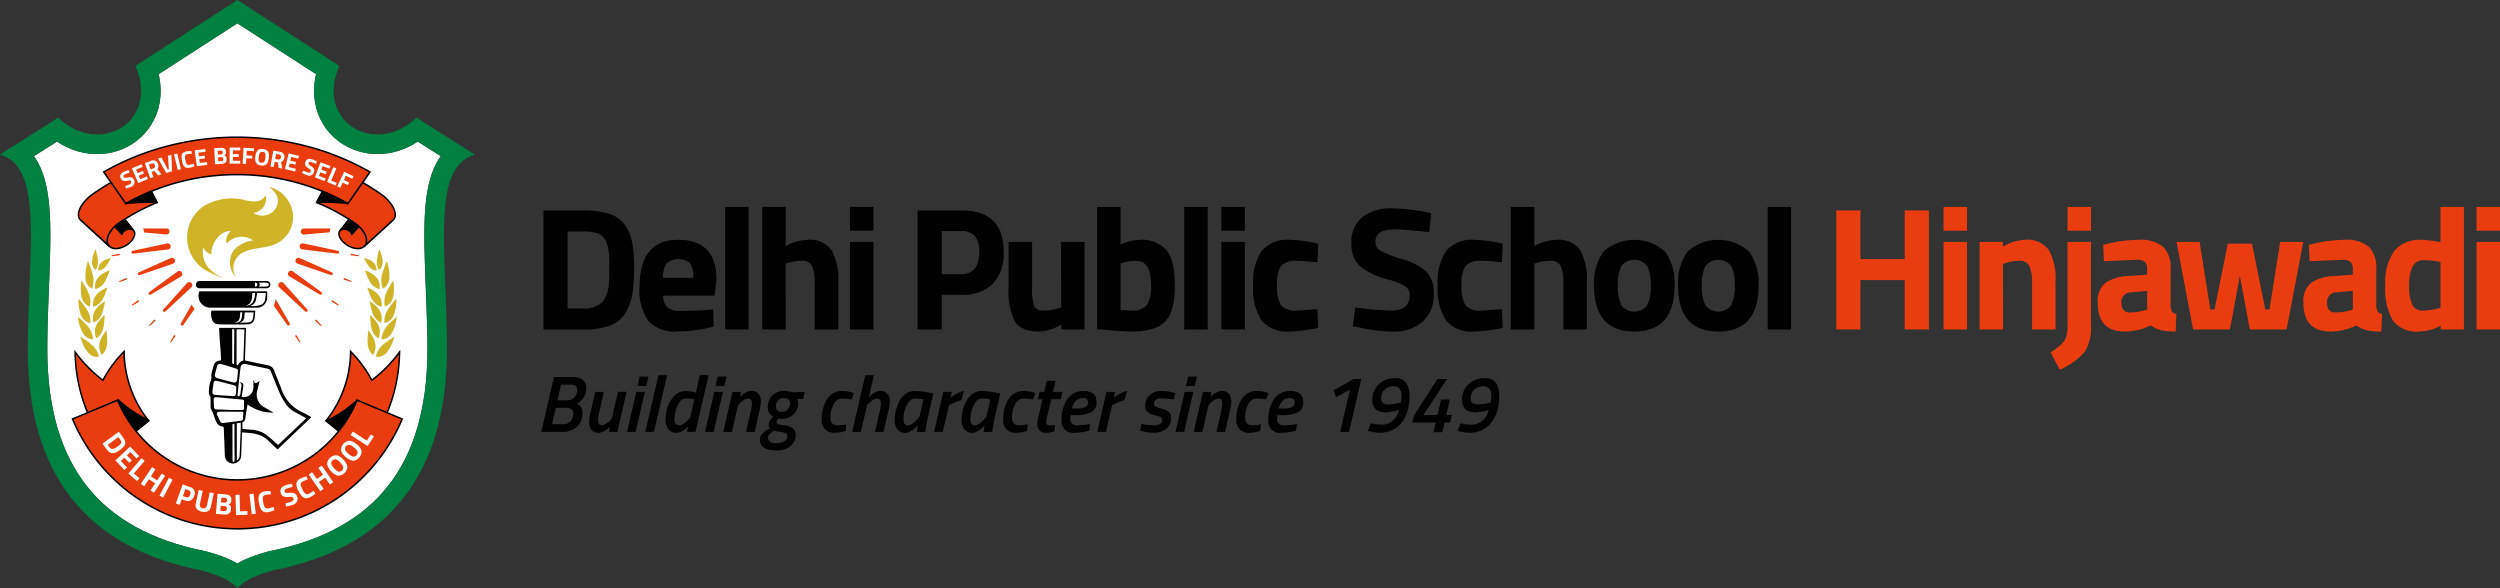 <svg id="Group_80669" data-name="Group 80669" xmlns="http://www.w3.org/2000/svg" xmlns:xlink="http://www.w3.org/1999/xlink" width="319.335" height="75.151" viewBox="0 0 319.335 75.151">
  <rect x="0" y="0" width="319.335" height="75.151" fill="#333333" stroke="none"/>
  <defs>
    <clipPath id="clip-path">
      <rect id="Rectangle_138940" data-name="Rectangle 138940" width="319.335" height="75.151" fill="none"/>
    </clipPath>
    <clipPath id="clip-path-2">
      <path id="Path_156342" data-name="Path 156342" d="M397.537,244.995l.031.088a1.7,1.7,0,0,0,.185.35,2.2,2.2,0,0,0,.3.345,4.65,4.65,0,0,0,.387.321,2.716,2.716,0,0,0,.457.26c.079.035.163.067.247.095a2.186,2.186,0,0,0,.244.079,2.007,2.007,0,0,0,.483.066l3.657-3.454a2.534,2.534,0,0,1-.552-.124c-.094-.032-.19-.07-.286-.113s-.2-.084-.292-.131a4.173,4.173,0,0,1-.554-.336c-.171-.123-.335-.266-.485-.394a3.4,3.4,0,0,1-.388-.409,2.378,2.378,0,0,1-.258-.4l-.046-.1Z" transform="translate(-397.537 -241.14)" fill="none"/>
    </clipPath>
    <clipPath id="clip-path-3">
      <rect id="Rectangle_138941" data-name="Rectangle 138941" width="3.902" height="4.737" fill="none"/>
    </clipPath>
    <clipPath id="clip-path-5">
      <path id="Path_156354" data-name="Path 156354" d="M105.242,241.239a2.376,2.376,0,0,1-.259.4,3.394,3.394,0,0,1-.388.409c-.15.128-.314.271-.485.394a4.175,4.175,0,0,1-.554.336c-.095.047-.193.091-.292.131s-.192.082-.286.113a2.534,2.534,0,0,1-.552.124l3.657,3.454a2.007,2.007,0,0,0,.483-.066,2.184,2.184,0,0,0,.244-.079c.084-.028.168-.06.247-.095a2.707,2.707,0,0,0,.457-.26,4.652,4.652,0,0,0,.387-.321,2.2,2.2,0,0,0,.3-.345,1.7,1.7,0,0,0,.185-.35l.031-.088-3.128-3.855-.046.1" transform="translate(-102.427 -241.14)" fill="none"/>
    </clipPath>
    <clipPath id="clip-path-6">
      <rect id="Rectangle_138943" data-name="Rectangle 138943" width="3.615" height="4.407" fill="none"/>
    </clipPath>
  </defs>
  <g id="Group_80642" data-name="Group 80642">
    <g id="Group_80641" data-name="Group 80641" clip-path="url(#clip-path)">
      <path id="Path_156285" data-name="Path 156285" d="M637.994,441.63q1.77,0,1.77,1.453a2.1,2.1,0,0,1-1.228,1.944,1.311,1.311,0,0,1,.583.486,1.42,1.42,0,0,1,.164.721,2.292,2.292,0,0,1-.7,1.734,2.811,2.811,0,0,1-2.021.67h-2.547l1.616-7.008Zm-.767,3.939h-1.361l-.481,2.087h1.4a1.257,1.257,0,0,0,.967-.379,1.424,1.424,0,0,0,.353-1.013q0-.7-.88-.7m.583-2.956h-1.258l-.471,1.995h1.279a1.175,1.175,0,0,0,.885-.368,1.3,1.3,0,0,0,.353-.941.655.655,0,0,0-.189-.522.9.9,0,0,0-.6-.164" transform="translate(-564.876 -393.471)"/>
      <path id="Path_156286" data-name="Path 156286" d="M691.247,464.214a1.119,1.119,0,0,1-.926-.373,1.539,1.539,0,0,1-.3-1,7.174,7.174,0,0,1,.2-1.309l.583-2.547h1.1l-.563,2.466a5.075,5.075,0,0,0-.184,1.135q0,.665.532.665a.988.988,0,0,0,.522-.21,3.191,3.191,0,0,0,.511-.425l.2-.215.788-3.417h1.1l-1.176,5.115h-1.064l.112-.675q-.082.092-.215.22a2.917,2.917,0,0,1-.517.348,1.462,1.462,0,0,1-.721.22" transform="translate(-614.773 -408.934)"/>
      <path id="Path_156287" data-name="Path 156287" d="M734.488,448.137l1.176-5.115h1.1l-1.177,5.115Zm1.34-5.872.276-1.2h1.125l-.276,1.2Z" transform="translate(-654.393 -392.97)"/>
      <path id="Path_156288" data-name="Path 156288" d="M755.876,446.715l1.678-7.243h1.1l-1.668,7.243Z" transform="translate(-673.449 -391.548)"/>
      <path id="Path_156289" data-name="Path 156289" d="M781.1,446.828a1.266,1.266,0,0,1-1.038-.43,1.979,1.979,0,0,1-.353-1.279,5.046,5.046,0,0,1,.281-1.662,3.423,3.423,0,0,1,.885-1.386,1.974,1.974,0,0,1,1.4-.573,5.485,5.485,0,0,1,1.074.143l.215.051.511-2.22h1.115l-1.678,7.243h-1.074l.133-.7a2.586,2.586,0,0,1-.2.225,2.8,2.8,0,0,1-.522.358,1.5,1.5,0,0,1-.747.225m2.261-4.246a4.917,4.917,0,0,0-1.074-.143.981.981,0,0,0-.793.46,3.06,3.06,0,0,0-.5,1.069,4.675,4.675,0,0,0-.159,1.181q0,.737.624.737a1.09,1.09,0,0,0,.568-.235,3.6,3.6,0,0,0,.568-.471l.225-.235Z" transform="translate(-694.678 -391.548)"/>
      <path id="Path_156290" data-name="Path 156290" d="M825.859,448.137l1.177-5.115h1.1l-1.177,5.115Zm1.34-5.872.276-1.2H828.6l-.276,1.2Z" transform="translate(-735.8 -392.97)"/>
      <path id="Path_156291" data-name="Path 156291" d="M850.735,457.953a1.12,1.12,0,0,1,.926.374,1.4,1.4,0,0,1,.3.91,6.036,6.036,0,0,1-.215,1.4l-.583,2.547h-1.1l.573-2.466a6.868,6.868,0,0,0,.184-1.166.8.8,0,0,0-.118-.471.435.435,0,0,0-.379-.164,1.028,1.028,0,0,0-.568.21,3.191,3.191,0,0,0-.512.425l-.194.215-.788,3.417h-1.1l1.176-5.115h1.064l-.113.675q.082-.092.215-.22a2.932,2.932,0,0,1,.517-.348,1.46,1.46,0,0,1,.721-.22" transform="translate(-754.773 -408.014)"/>
      <path id="Path_156292" data-name="Path 156292" d="M894.092,465a2.657,2.657,0,0,1-1.739.552q-2.138,0-2.138-1.371a1.105,1.105,0,0,1,.358-.839,3.867,3.867,0,0,1,.931-.624.607.607,0,0,1-.184-.445.966.966,0,0,1,.148-.506,2.036,2.036,0,0,1,.292-.389l.154-.143a1.3,1.3,0,0,1-.706-1.238,2,2,0,0,1,2.1-2.046,4.075,4.075,0,0,1,.951.133l.174.041,1.5-.061-.215.91h-.726a1.682,1.682,0,0,1,.092.6,1.85,1.85,0,0,1-.593,1.361,2.124,2.124,0,0,1-1.555.583l-.389-.051a.892.892,0,0,0-.225.471.244.244,0,0,0,.189.24,5.382,5.382,0,0,0,.834.154,2.257,2.257,0,0,1,1.033.368,1.018,1.018,0,0,1,.389.885,1.743,1.743,0,0,1-.675,1.412m-2.614-1.565a.74.74,0,0,0-.24.522.578.578,0,0,0,.251.471,1.339,1.339,0,0,0,.813.194,2.081,2.081,0,0,0,.987-.225.731.731,0,0,0,.425-.686.354.354,0,0,0-.184-.343,2.835,2.835,0,0,0-.762-.184q-.578-.087-.762-.138a1.972,1.972,0,0,0-.527.389m1.54-2.823a.957.957,0,0,0,.757-.327,1.078,1.078,0,0,0,.286-.726q0-.7-.808-.7a.925.925,0,0,0-.731.322,1.1,1.1,0,0,0-.281.742q0,.686.777.686" transform="translate(-793.138 -408.014)"/>
      <path id="Path_156293" data-name="Path 156293" d="M965.128,457.953a4.055,4.055,0,0,1,1.207.195l.215.072-.286.818a7.54,7.54,0,0,0-1.176-.123,1.213,1.213,0,0,0-1.115.742,3.623,3.623,0,0,0-.389,1.708q0,.967.89.967a5.64,5.64,0,0,0,.931-.082l.184-.031-.082.839a4.709,4.709,0,0,1-1.458.235,1.566,1.566,0,0,1-1.166-.44,1.685,1.685,0,0,1-.435-1.238,4.621,4.621,0,0,1,.7-2.619,2.245,2.245,0,0,1,1.984-1.044" transform="translate(-857.494 -408.014)"/>
      <path id="Path_156294" data-name="Path 156294" d="M1001.772,441.487a1.12,1.12,0,0,1,.926.374,1.387,1.387,0,0,1,.3.9,6.394,6.394,0,0,1-.215,1.417l-.583,2.537h-1.1l.573-2.466a5.042,5.042,0,0,0,.184-1.1.93.93,0,0,0-.118-.532.423.423,0,0,0-.368-.164,1.039,1.039,0,0,0-.563.21,3.092,3.092,0,0,0-.517.425l-.2.215-.788,3.417h-1.105l1.668-7.243h1.1l-.634,2.793q.082-.092.215-.22a2.824,2.824,0,0,1,.512-.343,1.458,1.458,0,0,1,.716-.215" transform="translate(-889.34 -391.548)"/>
      <path id="Path_156295" data-name="Path 156295" d="M1049.388,463.293a1.213,1.213,0,0,1-1.043-.455,1.87,1.87,0,0,1-.338-1.146,5.19,5.19,0,0,1,.159-1.3,5.327,5.327,0,0,1,.455-1.171,2.52,2.52,0,0,1,.813-.911,2.01,2.01,0,0,1,1.161-.353,13.517,13.517,0,0,1,1.923.225l.429.072-.767,3.315-.276,1.6-1.094.041q.112-.737.153-.931a2.853,2.853,0,0,1-1.095.91,1.15,1.15,0,0,1-.481.112m2.292-4.245a5.439,5.439,0,0,0-1.1-.154.994.994,0,0,0-.767.46,3.48,3.48,0,0,0-.675,2.23.962.962,0,0,0,.138.568.5.5,0,0,0,.43.189,1.075,1.075,0,0,0,.639-.271,3.967,3.967,0,0,0,.583-.547l.235-.276Z" transform="translate(-933.723 -408.014)"/>
      <path id="Path_156296" data-name="Path 156296" d="M1094.163,463.18l1.177-5.115h1.094l-.174.747a5.386,5.386,0,0,1,.844-.537,2.988,2.988,0,0,1,.865-.322l-.317,1.146a9.554,9.554,0,0,0-1.32.542l-.266.123-.8,3.417Z" transform="translate(-974.846 -408.013)"/>
      <path id="Path_156297" data-name="Path 156297" d="M1127.815,463.293a1.213,1.213,0,0,1-1.043-.455,1.869,1.869,0,0,1-.338-1.146,5.185,5.185,0,0,1,.159-1.3,5.321,5.321,0,0,1,.455-1.171,2.516,2.516,0,0,1,.813-.911,2.011,2.011,0,0,1,1.161-.353,13.514,13.514,0,0,1,1.923.225l.429.072-.767,3.315-.276,1.6-1.095.041q.112-.737.153-.931a2.854,2.854,0,0,1-1.095.91,1.15,1.15,0,0,1-.481.112m2.292-4.245a5.441,5.441,0,0,0-1.1-.154.994.994,0,0,0-.767.46,3.478,3.478,0,0,0-.675,2.23.961.961,0,0,0,.138.568.5.5,0,0,0,.43.189,1.075,1.075,0,0,0,.639-.271,3.973,3.973,0,0,0,.583-.547l.235-.276Z" transform="translate(-1003.598 -408.014)"/>
      <path id="Path_156298" data-name="Path 156298" d="M1177.707,457.953a4.055,4.055,0,0,1,1.207.195l.215.072-.286.818a7.54,7.54,0,0,0-1.176-.123,1.213,1.213,0,0,0-1.115.742,3.622,3.622,0,0,0-.389,1.708q0,.967.89.967a5.64,5.64,0,0,0,.931-.082l.184-.031-.082.839a4.707,4.707,0,0,1-1.458.235,1.566,1.566,0,0,1-1.166-.44,1.686,1.686,0,0,1-.435-1.238,4.621,4.621,0,0,1,.7-2.619,2.245,2.245,0,0,1,1.984-1.044" transform="translate(-1046.892 -408.014)"/>
      <path id="Path_156299" data-name="Path 156299" d="M1216.14,451.442q0,.379.4.379l.736-.061-.092.808a3.1,3.1,0,0,1-1.069.194,1.133,1.133,0,0,1-.829-.286.982.982,0,0,1-.291-.732,4.717,4.717,0,0,1,.153-1.079l.511-2.179h-.593l.245-.951h.583l.317-1.4h1.115l-.328,1.4h1.228l-.235.951h-1.217l-.532,2.271a3.125,3.125,0,0,0-.1.685" transform="translate(-1082.5 -397.483)"/>
      <path id="Path_156300" data-name="Path 156300" d="M1244.627,461.694a.658.658,0,0,0,.235.537.886.886,0,0,0,.583.194,8.578,8.578,0,0,0,1.453-.123l.266-.051-.113.839a6.362,6.362,0,0,1-1.882.286,1.465,1.465,0,0,1-1.657-1.657,4.712,4.712,0,0,1,.644-2.506,2.443,2.443,0,0,1,.88-.849,2.482,2.482,0,0,1,1.258-.317q1.678,0,1.678,1.4a1.364,1.364,0,0,1-.67,1.31,4.794,4.794,0,0,1-2.184.368h-.43a2.194,2.194,0,0,0-.062.568m.675-1.407a2.88,2.88,0,0,0,1.218-.184.663.663,0,0,0,.358-.645q0-.511-.634-.512-1.064,0-1.422,1.34Z" transform="translate(-1107.909 -408.098)"/>
      <path id="Path_156301" data-name="Path 156301" d="M1285.257,463.18l1.177-5.115h1.094l-.174.747a5.388,5.388,0,0,1,.844-.537,2.987,2.987,0,0,1,.864-.322l-.317,1.146a9.548,9.548,0,0,0-1.32.542l-.266.123-.8,3.417Z" transform="translate(-1145.101 -408.013)"/>
      <path id="Path_156302" data-name="Path 156302" d="M1337.99,458.987a.912.912,0,0,0-.629.2.606.606,0,0,0-.23.46.388.388,0,0,0,.164.358,2.683,2.683,0,0,0,.6.23q.439.128.645.21a2.383,2.383,0,0,1,.409.215.885.885,0,0,1,.368.808,1.687,1.687,0,0,1-.624,1.417,2.588,2.588,0,0,1-1.637.486,4.863,4.863,0,0,1-1.483-.225l-.225-.072.2-.829a8.767,8.767,0,0,0,1.545.184q1.094,0,1.095-.747a.307.307,0,0,0-.164-.286,3.974,3.974,0,0,0-.752-.245,2.571,2.571,0,0,1-.926-.414.9.9,0,0,1-.337-.762,1.77,1.77,0,0,1,.6-1.412,2.188,2.188,0,0,1,1.483-.522,5.472,5.472,0,0,1,1.545.2l.225.061-.2.829a11.584,11.584,0,0,0-1.678-.154" transform="translate(-1189.733 -408.097)"/>
      <path id="Path_156303" data-name="Path 156303" d="M1376.911,448.137l1.177-5.115h1.1l-1.177,5.115Zm1.34-5.872.276-1.2h1.125l-.276,1.2Z" transform="translate(-1226.761 -392.97)"/>
      <path id="Path_156304" data-name="Path 156304" d="M1401.786,457.953a1.12,1.12,0,0,1,.926.374,1.4,1.4,0,0,1,.3.91,6.033,6.033,0,0,1-.215,1.4l-.583,2.547h-1.1l.573-2.466a6.868,6.868,0,0,0,.184-1.166.8.8,0,0,0-.118-.471.434.434,0,0,0-.378-.164,1.028,1.028,0,0,0-.568.21,3.189,3.189,0,0,0-.511.425l-.195.215-.788,3.417h-1.1l1.177-5.115h1.064l-.112.675q.082-.092.215-.22a2.941,2.941,0,0,1,.517-.348,1.46,1.46,0,0,1,.721-.22" transform="translate(-1245.733 -408.014)"/>
      <path id="Path_156305" data-name="Path 156305" d="M1450.793,457.953a4.056,4.056,0,0,1,1.207.195l.215.072-.286.818a7.541,7.541,0,0,0-1.177-.123,1.213,1.213,0,0,0-1.115.742,3.622,3.622,0,0,0-.389,1.708q0,.967.89.967a5.638,5.638,0,0,0,.931-.082l.184-.031-.082.839a4.708,4.708,0,0,1-1.458.235,1.566,1.566,0,0,1-1.166-.44,1.685,1.685,0,0,1-.435-1.238,4.621,4.621,0,0,1,.7-2.619,2.244,2.244,0,0,1,1.984-1.044" transform="translate(-1290.198 -408.014)"/>
      <path id="Path_156306" data-name="Path 156306" d="M1486.757,461.694a.658.658,0,0,0,.235.537.886.886,0,0,0,.583.194,8.575,8.575,0,0,0,1.453-.123l.266-.051-.113.839a6.362,6.362,0,0,1-1.882.286,1.465,1.465,0,0,1-1.657-1.657,4.713,4.713,0,0,1,.644-2.506,2.445,2.445,0,0,1,.88-.849,2.483,2.483,0,0,1,1.258-.317q1.678,0,1.678,1.4a1.364,1.364,0,0,1-.67,1.31,4.794,4.794,0,0,1-2.184.368h-.43a2.2,2.2,0,0,0-.061.568m.675-1.407a2.88,2.88,0,0,0,1.218-.184.663.663,0,0,0,.358-.645q0-.511-.634-.512-1.064,0-1.422,1.34Z" transform="translate(-1323.635 -408.098)"/>
      <path id="Path_156307" data-name="Path 156307" d="M1562.1,445.407l2.537-1.432h.992l-1.555,6.752h-1.135l1.248-5.4-1.78.982Z" transform="translate(-1391.751 -395.56)"/>
      <path id="Path_156308" data-name="Path 156308" d="M1602.693,448.713a6.047,6.047,0,0,0,1.447.163,2.034,2.034,0,0,0,1.361-.491,2.58,2.58,0,0,0,.8-1.381,6.68,6.68,0,0,1-1.678.317q-1.719,0-1.719-1.637a2.621,2.621,0,0,1,.813-1.944,2.916,2.916,0,0,1,2.133-.8,1.559,1.559,0,0,1,1.453.737,3.045,3.045,0,0,1,.348,1.565q0,.246-.021.522a5.815,5.815,0,0,1-.384,1.826,3.753,3.753,0,0,1-.833,1.3,3.465,3.465,0,0,1-2.517,1.023,5.275,5.275,0,0,1-1.34-.174l-.215-.051Zm3.949-3.478q0-1.258-1.043-1.258a1.606,1.606,0,0,0-1.059.379,1.387,1.387,0,0,0-.506.992c-.007.075-.01.143-.01.2a.725.725,0,0,0,.2.552,1.092,1.092,0,0,0,.747.194,6.062,6.062,0,0,0,1.309-.174l.256-.051a3.9,3.9,0,0,0,.1-.839" transform="translate(-1427.611 -394.641)"/>
      <path id="Path_156309" data-name="Path 156309" d="M1657.026,450.768l.286-1.238h-3l.195-.839,3-4.716h1.238l-3.018,4.6h1.8l.46-1.985h1.125l-.46,1.985h.706l-.225.951h-.7l-.286,1.238Z" transform="translate(-1473.914 -395.56)"/>
      <path id="Path_156310" data-name="Path 156310" d="M1707.762,448.713a6.046,6.046,0,0,0,1.447.163,2.034,2.034,0,0,0,1.361-.491,2.58,2.58,0,0,0,.8-1.381,6.682,6.682,0,0,1-1.678.317q-1.719,0-1.719-1.637a2.62,2.62,0,0,1,.813-1.944,2.915,2.915,0,0,1,2.133-.8,1.559,1.559,0,0,1,1.453.737,3.046,3.046,0,0,1,.348,1.565q0,.246-.021.522a5.815,5.815,0,0,1-.384,1.826,3.751,3.751,0,0,1-.834,1.3,3.465,3.465,0,0,1-2.517,1.023,5.275,5.275,0,0,1-1.34-.174l-.215-.051Zm3.948-3.478q0-1.258-1.043-1.258a1.606,1.606,0,0,0-1.059.379,1.387,1.387,0,0,0-.506.992c-.007.075-.01.143-.01.2a.726.726,0,0,0,.2.552,1.091,1.091,0,0,0,.747.194,6.063,6.063,0,0,0,1.309-.174l.256-.051a3.894,3.894,0,0,0,.1-.839" transform="translate(-1521.223 -394.641)"/>
      <path id="Path_156311" data-name="Path 156311" d="M151.549,168.186a.138.138,0,0,1-.068-.018,28.729,28.729,0,0,0-14.088-3.685h-.051a28.726,28.726,0,0,0-14.088,3.685.138.138,0,0,1-.182-.041l-2.825-4.041a.138.138,0,0,1,.044-.2,33.512,33.512,0,0,1,8.194-3.326,36.468,36.468,0,0,1,4.4-.849,35.347,35.347,0,0,1,8.967,0,36.493,36.493,0,0,1,4.4.849,33.512,33.512,0,0,1,8.194,3.326.139.139,0,0,1,.066.09.137.137,0,0,1-.022.109l-2.824,4.041a.138.138,0,0,1-.113.059" transform="translate(-107.112 -142.042)"/>
      <path id="Path_156312" data-name="Path 156312" d="M104.509,483.853a24.675,24.675,0,0,1-3.365-.247,22.892,22.892,0,0,1-6.455-1.952,23.965,23.965,0,0,1-2.939-1.664,23.147,23.147,0,0,1-8.47-10.282.171.171,0,0,1,.092-.224l5.771-2.408a.172.172,0,0,1,.225.093,16.406,16.406,0,0,0,15.119,10.088h.037a16.405,16.405,0,0,0,15.12-10.088.172.172,0,0,1,.225-.093l5.771,2.408a.171.171,0,0,1,.092.224,23.147,23.147,0,0,1-8.47,10.282,23.97,23.97,0,0,1-2.938,1.663,22.886,22.886,0,0,1-6.454,1.952,24.646,24.646,0,0,1-3.362.248" transform="translate(-74.188 -416.13)"/>
      <path id="Path_156313" data-name="Path 156313" d="M65.754,96.31l.066-.042.183-.1.178-.1.183-.095.182-.088.188-.089.186-.08.187-.085.192-.075.192-.08.192-.071.192-.075.2-.07.2-.066.2-.066.2-.066.2-.06.2-.062.207-.056.2-.062.261-.071,1.386-.3,1.229-.306,1.186-.343,1.14-.376,1.095-.409,1.049-.441,1-.47.965-.507.916-.536.876-.569.833-.6.789-.629.753-.662.713-.695.668-.729.637-.766.6-.793.558-.836.524-.869.487-.906.453-.944.412-.986.374-1.025.341-1.067.3-1.108.261-1.146.225-1.193.188-1.23.145-1.278.1-1.32.066-1.357.019-1.409-.009-1.175L90,66.6l-.027-1.16-.039-1.147L89.9,63.168l-.043-1.108-.041-1.09L89.773,59.9l-.037-1.047L89.7,57.828l-.028-1.006-.024-.982-.01-.959v-.935l.014-.916.028-.887.051-.865.066-.84.094-.823.121-.8.15-.775.187-.757.23-.737.276-.714.331-.69.394-.663.155-.206-2.948-1.869-.43.276-.707.381-.719.315-.735.253-.735.183-.744.122L83.981,44l-.729,0-.726-.067L81.82,43.8l-.688-.183-.669-.245-.646-.3-.612-.352-.586-.408-.542-.461-.506-.508-.459-.558-.407-.607-.351-.643-.29-.686-.235-.718-.159-.747-.1-.776-.023-.789.047-.808.122-.818.093-.4L65.754,27.3,55.69,33.8l.094.4.122.818.046.808-.023.789-.095.776-.163.747-.23.718-.3.686-.351.643-.406.607-.459.558-.506.508-.544.461-.584.408-.614.352-.645.3-.669.245-.688.183-.706.126-.72.067-.735,0-.735-.061-.739-.122-.739-.183-.734-.253-.721-.315-.706-.381-.431-.276-2.948,1.869.155.206.393.663.331.69.277.714.23.737.186.757.15.775.121.8.094.823.065.84.052.865.027.887.015.916v.935l-.01.959-.024.982L41.8,57.828l-.038,1.028L41.73,59.9l-.043,1.066-.042,1.09L41.6,63.168l-.039,1.126-.038,1.147L41.5,66.6l-.019,1.174-.008,1.175.019,1.409.065,1.357.1,1.32.145,1.278.187,1.23.224,1.193.262,1.146.3,1.108.342,1.067.373,1.025.412.986.454.944.486.906.524.869.557.836.6.793.636.766.67.729.71.695.753.662.791.629.833.6.874.569.918.536.964.507,1,.47,1.052.441,1.09.409,1.142.376,1.184.343,1.23.306,1.385.3.262.071.206.062.205.056.2.062.2.06.2.066.2.066.2.066.2.07.192.075.191.071.192.08.192.075.187.085.187.08.187.089.183.088.182.095.178.1.181.1Z" transform="translate(-35.432 -24.325)" fill="#fff" fill-rule="evenodd"/>
      <path id="Path_156314" data-name="Path 156314" d="M200.137,392.748l-.513.731a.063.063,0,0,1-.107-.068l.446-.774a.1.1,0,1,1,.18.1l-.005.008" transform="translate(-177.752 -349.774)" fill="#ea3d0f"/>
      <path id="Path_156315" data-name="Path 156315" d="M194.546,331.227l-3.3,3.068a.184.184,0,0,1-.263-.258l3.01-3.351a.387.387,0,1,1,.575.517l-.024.025" transform="translate(-170.117 -294.51)" fill="#ea3d0f"/>
      <path id="Path_156316" data-name="Path 156316" d="M175.465,374.62l-.654.609a.063.063,0,0,1-.09-.089l.6-.665a.1.1,0,1,1,.154.138l-.007.007" transform="translate(-155.653 -333.608)" fill="#ea3d0f"/>
      <path id="Path_156317" data-name="Path 156317" d="M178.1,317.988l-3.864,2.315a.185.185,0,0,1-.2-.307l3.641-2.652a.387.387,0,0,1,.455.625l-.029.019" transform="translate(-154.99 -282.671)" fill="#ea3d0f"/>
      <path id="Path_156318" data-name="Path 156318" d="M155.3,352.007l-.767.459a.064.064,0,0,1-.07-.106l.722-.526a.1.1,0,1,1,.122.167l-.008.005" transform="translate(-137.596 -313.45)" fill="#ea3d0f"/>
      <path id="Path_156319" data-name="Path 156319" d="M166.008,302.638l-4.261,1.461a.184.184,0,0,1-.135-.343l4.113-1.837a.387.387,0,0,1,.315.706l-.032.013" transform="translate(-143.891 -268.965)" fill="#ea3d0f"/>
      <path id="Path_156320" data-name="Path 156320" d="M140.521,325.9l-.845.29a.063.063,0,0,1-.047-.118l.816-.364a.1.1,0,1,1,.085.189l-.009,0" transform="translate(-124.369 -290.18)" fill="#ea3d0f"/>
      <path id="Path_156321" data-name="Path 156321" d="M158.788,285.849l-4.472.543a.184.184,0,0,1-.061-.364l4.4-.942a.387.387,0,0,1,.162.756l-.034.006" transform="translate(-137.304 -253.991)" fill="#ea3d0f"/>
      <path id="Path_156322" data-name="Path 156322" d="M131.776,297.435l-.887.108a.063.063,0,0,1-.021-.125l.874-.187a.1.1,0,1,1,.043.2l-.009,0" transform="translate(-116.552 -264.816)" fill="#ea3d0f"/>
      <path id="Path_156323" data-name="Path 156323" d="M129.446,267.86l-.89-.079a.064.064,0,0,1,.005-.127h.894a.1.1,0,0,1,0,.207h-.009" transform="translate(-114.485 -238.466)" fill="#e67626"/>
      <path id="Path_156324" data-name="Path 156324" d="M345.791,392.748l.513.731a.063.063,0,0,0,.107-.068l-.446-.774a.1.1,0,1,0-.18.1l.005.008" transform="translate(-308.066 -349.774)" fill="#ea3d0f"/>
      <path id="Path_156325" data-name="Path 156325" d="M326.186,331.227l3.3,3.068a.184.184,0,0,0,.263-.258l-3.01-3.351a.387.387,0,1,0-.575.517l.024.025" transform="translate(-290.506 -294.51)" fill="#ea3d0f"/>
      <path id="Path_156326" data-name="Path 156326" d="M369.267,374.62l.654.609a.063.063,0,0,0,.09-.089l-.6-.665a.1.1,0,1,0-.154.138l.007.007" transform="translate(-328.97 -333.608)" fill="#ea3d0f"/>
      <path id="Path_156327" data-name="Path 156327" d="M337.729,317.988l3.864,2.315a.185.185,0,0,0,.2-.307l-3.641-2.652a.387.387,0,1,0-.455.625l.029.019" transform="translate(-300.733 -282.671)" fill="#ea3d0f"/>
      <path id="Path_156328" data-name="Path 156328" d="M388.46,352.007l.767.459a.064.064,0,0,0,.07-.106l-.722-.526a.1.1,0,1,0-.122.167l.008.005" transform="translate(-346.054 -313.45)" fill="#ea3d0f"/>
      <path id="Path_156329" data-name="Path 156329" d="M346.268,302.638l4.261,1.461a.184.184,0,0,0,.135-.343l-4.113-1.837a.387.387,0,0,0-.315.706l.032.013" transform="translate(-308.275 -268.965)" fill="#ea3d0f"/>
      <path id="Path_156330" data-name="Path 156330" d="M402.533,325.9l.845.29a.063.063,0,0,0,.047-.118l-.816-.364a.1.1,0,1,0-.085.189l.009,0" transform="translate(-358.575 -290.18)" fill="#ea3d0f"/>
      <path id="Path_156331" data-name="Path 156331" d="M351.428,285.849l4.472.543a.184.184,0,0,0,.061-.364l-4.4-.942a.387.387,0,1,0-.162.756l.034.006" transform="translate(-312.802 -253.991)" fill="#ea3d0f"/>
      <path id="Path_156332" data-name="Path 156332" d="M410.869,297.435l.887.108a.063.063,0,0,0,.021-.125l-.874-.187a.1.1,0,1,0-.043.2l.009,0" transform="translate(-365.983 -264.816)" fill="#ea3d0f"/>
      <path id="Path_156333" data-name="Path 156333" d="M413.107,267.86l.89-.079a.064.064,0,0,0-.005-.127H413.1a.1.1,0,0,0,0,.207h.009" transform="translate(-367.958 -238.466)" fill="#e67626"/>
      <path id="Path_156334" data-name="Path 156334" d="M30.322,71.986l.066-.042.183-.1.178-.1.183-.095.182-.088.188-.089.186-.08.187-.085.192-.075.192-.08.192-.071.191-.075.2-.07.2-.066.2-.066.2-.066.2-.06.2-.062.207-.056.2-.062.261-.071,1.386-.3,1.229-.306,1.186-.343,1.14-.376,1.095-.409,1.049-.441,1-.47.965-.507.916-.536.876-.569.833-.6.789-.629.753-.662.713-.695.668-.729.637-.766.6-.793.557-.836.524-.869.487-.906.453-.944.412-.986.374-1.025.341-1.067.3-1.108.261-1.146.225-1.193.188-1.23.144-1.278.1-1.32.066-1.357.019-1.409-.009-1.175-.019-1.174-.027-1.16L54.5,39.971l-.037-1.126-.043-1.108-.041-1.09-.043-1.066L54.3,34.533,54.267,33.5,54.239,32.5l-.024-.982-.01-.959v-.935l.015-.916.028-.887.051-.865.066-.84.094-.823.121-.8.149-.775.187-.757.23-.737.276-.714.331-.69.394-.663.155-.206-2.948-1.869-.43.276-.707.381-.72.315-.735.253-.735.183-.744.122-.735.061-.729,0-.726-.067-.706-.126L45.7,19.3l-.669-.245-.646-.3-.612-.352L43.187,18l-.542-.461-.506-.508-.459-.558-.407-.606-.351-.643-.29-.686-.234-.718-.159-.747-.1-.776-.024-.789.047-.808.122-.818.093-.4-10.059-6.5-10.064,6.5.094.4.122.818.046.808-.023.789-.095.776-.163.747-.23.718-.3.686-.351.643-.406.606-.459.558-.505.508L17.45,18l-.584.408-.614.352-.645.3-.669.245-.688.183-.706.126-.72.067-.735,0-.735-.061-.739-.122-.739-.183-.734-.253-.721-.315-.706-.381-.431-.276L4.337,19.954l.155.206.393.663.331.69.277.714.23.737.186.757.15.775.121.8.094.823.065.84.052.865.027.887.015.916v.935l-.01.959L6.4,32.5,6.373,33.5l-.038,1.028L6.3,35.58l-.043,1.066-.042,1.09-.042,1.108-.039,1.126L6.1,41.118l-.028,1.16-.019,1.174-.008,1.175.019,1.409.065,1.357.1,1.32.145,1.278.187,1.23.224,1.193.262,1.146.3,1.108.342,1.067.374,1.025.412.986.454.944.486.906.524.869.557.836.6.793.636.766.67.729.71.695.753.662.791.629.833.6.874.569.918.536.964.507,1,.47L20.3,68.7l1.09.409,1.142.376,1.184.343,1.23.306,1.385.3.262.071.206.062.206.056.2.062.2.06.2.066.2.066.2.066.2.07.192.075.192.071.192.08.192.075.187.085.187.08.187.089.183.088.182.095.179.1.181.1ZM30.359.029,43.351,8.417l-.266.663-.206.639-.145.624-.083.606-.038.588.019.563.065.544.113.517.159.493.2.465.244.437.271.409.313.38.341.349.37.314.4.277.421.244.45.206.462.17.488.127.5.088.515.046.52.005.527-.042.535-.089.538-.136.538-.183.533-.235.528-.281.524-.338.515-.391.5-.45,7.444,4.716-.506.183-.459.23-.42.281-.379.325-.347.371-.3.418-.275.46-.24.5-.211.544-.182.587-.154.62-.127.662-.106.7-.08.737-.065.771-.042.8-.034.84-.014.869v.9l.014.931.019.963.028.986.037,1.02.038,1.038.084,2.161L57,39.892l.033,1.155.028,1.179.024,1.193.009,1.211-.024,1.484L57,47.553l-.107,1.4-.154,1.362-.2,1.325L56.3,52.926l-.285,1.249-.328,1.2-.375,1.169-.416,1.132-.459,1.094-.5,1.051-.543,1.015-.589.973-.632.939-.672.9-.716.859-.759.822-.8.784-.842.747-.889.71-.931.666-.973.635-1.021.6-1.057.554-1.1.517-1.143.483-1.188.441-1.225.4-1.273.367-1.314.333-1.357.291-.374.1-.369.109-.356.112-.347.118-.337.122-.323.122-.154.067-.154.071-.149.065-.15.071-.144.07-.141.071-.136.074-.136.076-.13.079-.122.075-.127.08-.117.084-.113.085-.111.084-.109.084-.1.09-.1.093-.093.09-.089.1-.084.093-.019,0-.023,0-.084-.093-.09-.1-.093-.09-.1-.093-.1-.09-.1-.084-.111-.084-.113-.085-.122-.084-.121-.08-.127-.075-.126-.079-.135-.076-.136-.074-.145-.071-.141-.07-.15-.071-.149-.065L28,73.616l-.16-.067-.322-.122-.333-.122-.346-.118-.36-.112-.365-.109-.374-.1-1.357-.291-1.314-.333-1.273-.367-1.225-.4-1.188-.441-1.146-.483-1.1-.517-1.062-.554-1.016-.6-.973-.635-.931-.666-.889-.71-.847-.747-.8-.784-.762-.822-.716-.859-.673-.9-.632-.939-.585-.973L6.7,59.825l-.5-1.051L5.74,57.679l-.416-1.132-.37-1.169-.327-1.2-.286-1.249L4.1,51.644l-.2-1.325-.154-1.362-.113-1.4L3.57,46.115l-.024-1.484.01-1.211.023-1.193.03-1.179.031-1.155.08-2.25.089-2.161.037-1.038.033-1.02.029-.986.023-.963.009-.931v-.9l-.013-.869-.028-.84-.043-.8-.066-.771-.085-.737-.1-.7-.131-.662-.154-.62-.178-.587-.21-.544-.244-.5-.272-.46-.309-.418-.341-.371-.38-.325-.42-.281L.5,19.925,0,19.742l7.444-4.716.5.45.515.391.519.338.533.281.534.235.538.183.533.136.539.089.529.042.519-.005.509-.046.5-.088.482-.127.468-.17.445-.206.424-.244.4-.277.374-.314.341-.349.309-.38.276-.409.239-.437.2-.465.159-.493.112-.517.066-.544.014-.563-.032-.588-.088-.606-.146-.624-.2-.639-.268-.663,13-8.388L30.312.01V0l.01,0,.005,0V.01Z" transform="translate(0 -0.001)" fill="#008041" fill-rule="evenodd"/>
      <path id="Path_156335" data-name="Path 156335" d="M400.235,240.322a1.057,1.057,0,0,1-.358.19,1.487,1.487,0,0,1-.443.063,2,2,0,0,1-.485-.066,2.214,2.214,0,0,1-.244-.079c-.084-.028-.167-.06-.247-.095a2.7,2.7,0,0,1-.457-.26,4.609,4.609,0,0,1-.387-.321,2.19,2.19,0,0,1-.3-.345,1.69,1.69,0,0,1-.186-.35,1.236,1.236,0,0,1-.081-.314.7.7,0,0,1,.025-.264.54.54,0,0,1,.115-.2l3.056-3.9a.441.441,0,0,0-.109.205.684.684,0,0,0,0,.283,1.5,1.5,0,0,0,.133.348,2.382,2.382,0,0,0,.259.4,3.405,3.405,0,0,0,.387.409c.15.127.314.271.485.394a4.165,4.165,0,0,0,.554.336c.095.047.193.091.292.132s.192.082.286.113a2.53,2.53,0,0,0,.553.124,1.56,1.56,0,0,0,.488-.023.918.918,0,0,0,.375-.175Z" transform="translate(-353.75 -208.82)" fill="#ea3d0f"/>
      <path id="Path_156336" data-name="Path 156336" d="M398.63,240.123h0a2.092,2.092,0,0,1-.509-.069,2.326,2.326,0,0,1-.255-.082c-.083-.027-.169-.06-.251-.1a2.786,2.786,0,0,1-.474-.27,4.289,4.289,0,0,1-.363-.3l-.032-.029a2.28,2.28,0,0,1-.314-.363,1.8,1.8,0,0,1-.2-.371,1.323,1.323,0,0,1-.087-.34.8.8,0,0,1,.028-.3.633.633,0,0,1,.137-.239l3-3.83a.522.522,0,0,1,.057-.072l.149.128-.045.058a.339.339,0,0,0-.045.107.589.589,0,0,0,0,.241,1.388,1.388,0,0,0,.124.325,2.293,2.293,0,0,0,.248.382,3.316,3.316,0,0,0,.376.4l.048.041c.138.118.28.24.429.347a4.058,4.058,0,0,0,.541.328c.092.046.189.089.285.128s.189.08.28.111a2.422,2.422,0,0,0,.531.119,1.472,1.472,0,0,0,.456-.021.821.821,0,0,0,.335-.155l.129.149-3.722,3.4a1.156,1.156,0,0,1-.391.209,1.578,1.578,0,0,1-.471.067m.6-5.862-2.765,3.529a.456.456,0,0,0-.1.168.6.6,0,0,0-.021.226,1.128,1.128,0,0,0,.075.289,1.6,1.6,0,0,0,.174.328,2.112,2.112,0,0,0,.284.33l.031.027a4.065,4.065,0,0,0,.346.286,2.6,2.6,0,0,0,.44.25c.077.034.157.065.238.092a2.138,2.138,0,0,0,.237.077,1.894,1.894,0,0,0,.46.063h0a1.381,1.381,0,0,0,.411-.058.959.959,0,0,0,.323-.17l3.319-3.034a1.775,1.775,0,0,1-.408.005,2.616,2.616,0,0,1-.575-.129,3.169,3.169,0,0,1-.295-.117c-.1-.039-.2-.085-.3-.133a4.239,4.239,0,0,1-.568-.344c-.156-.112-.308-.242-.443-.357l-.049-.042a3.47,3.47,0,0,1-.4-.422,2.5,2.5,0,0,1-.269-.417,1.575,1.575,0,0,1-.141-.372c-.006-.025-.01-.05-.013-.075" transform="translate(-352.944 -208.27)"/>
    </g>
  </g>
  <g id="Group_80654" data-name="Group 80654" transform="translate(43.351 26.296)">
    <g id="Group_80653" data-name="Group 80653" clip-path="url(#clip-path-2)">
      <path id="Path_156337" data-name="Path 156337" d="M424.3,240.859q-.082,0-.167-.007a2.533,2.533,0,0,1-.565-.121,2.985,2.985,0,0,1-.289-.112c-.1-.038-.2-.082-.29-.129a4.064,4.064,0,0,1-.555-.334c-.152-.109-.3-.236-.431-.349l-.048-.041a3.309,3.309,0,0,1-.389-.414,2.381,2.381,0,0,1-.26-.41,1.535,1.535,0,0,1-.134-.366.77.77,0,0,1,0-.317.538.538,0,0,1,.131-.246l.13.121a.362.362,0,0,0-.088.163.6.6,0,0,0,0,.243,1.356,1.356,0,0,0,.119.323,2.219,2.219,0,0,0,.24.378,3.132,3.132,0,0,0,.367.39l.047.04c.134.115.273.235.419.339a3.89,3.89,0,0,0,.53.32c.091.045.185.087.28.124a2.847,2.847,0,0,0,.276.107,2.353,2.353,0,0,0,.525.113,1.458,1.458,0,0,0,.454-.026.844.844,0,0,0,.337-.159l.113.137a1.021,1.021,0,0,1-.409.194,1.478,1.478,0,0,1-.344.037" transform="translate(-418.582 -238.354)"/>
      <g id="Group_80652" data-name="Group 80652" transform="translate(0.602 -0.28)">
        <g id="Group_80651" data-name="Group 80651">
          <g id="Group_80650" data-name="Group 80650" clip-path="url(#clip-path-3)">
            <path id="Path_156338" data-name="Path 156338" d="M423.681,240.812l-.111.188a4.583,4.583,0,0,1-1.27-1.038,2.371,2.371,0,0,1-.4-.682.653.653,0,0,1,.068-.711.467.467,0,0,0-.108.341.946.946,0,0,0,.1.354,2.275,2.275,0,0,0,.44.633,4.513,4.513,0,0,0,1.287.915" transform="translate(-419.779 -238.569)"/>
            <path id="Path_156339" data-name="Path 156339" d="M419.148,242.349a.753.753,0,0,0,.074.382,2.163,2.163,0,0,0,.42.627,4.318,4.318,0,0,0,1.255.909c-.062-.028-.215.1-.258.046a3.68,3.68,0,0,1-.622-.442,3.546,3.546,0,0,1-.525-.529,2.21,2.21,0,0,1-.356-.638.635.635,0,0,1,.082-.669.442.442,0,0,0-.072.315" transform="translate(-417.335 -241.656)"/>
            <path id="Path_156340" data-name="Path 156340" d="M416.343,245.717a.652.652,0,0,0,.05.41,2.077,2.077,0,0,0,.4.621,4.136,4.136,0,0,0,1.224.9c-.122-.055-.314.007-.4-.092a3.934,3.934,0,0,1-.558-.413,2.918,2.918,0,0,1-.468-.494,2.082,2.082,0,0,1-.31-.6.62.62,0,0,1,.095-.628c-.063.072-.04.2-.036.289" transform="translate(-414.805 -244.68)"/>
            <path id="Path_156341" data-name="Path 156341" d="M413.543,249.079a.6.6,0,0,0,.027.438,2,2,0,0,0,.383.615,3.958,3.958,0,0,0,1.193.9c-.18-.081-.41-.078-.532-.224a3.323,3.323,0,0,1-.91-.846,1.908,1.908,0,0,1-.266-.554.607.607,0,0,1,.106-.588c-.052.06,0,.188,0,.262" transform="translate(-412.279 -247.699)"/>
          </g>
        </g>
      </g>
    </g>
  </g>
  <g id="Group_80656" data-name="Group 80656">
    <g id="Group_80655" data-name="Group 80655" clip-path="url(#clip-path)">
      <path id="Path_156343" data-name="Path 156343" d="M370.9,201.964a24.757,24.757,0,0,1,4.9,2.651c.1.07.2.143.29.217s.191.156.278.24.164.174.238.261a3.878,3.878,0,0,1,.379.53,2.055,2.055,0,0,1,.22.529,1.66,1.66,0,0,1,.061.486,1.068,1.068,0,0,1-.093.409.892.892,0,0,1-.237.308l3.719-3.4a.741.741,0,0,0,.226-.318,1.061,1.061,0,0,0,.055-.443,1.993,1.993,0,0,0-.126-.541,2.741,2.741,0,0,0-.309-.6,5.421,5.421,0,0,0-.487-.615c-.093-.1-.193-.2-.3-.306s-.224-.193-.342-.286-.232-.176-.354-.261a30.281,30.281,0,0,0-5.852-3.179Z" transform="translate(-330.457 -176.092)" fill="#ea3d0f"/>
      <path id="Path_156344" data-name="Path 156344" d="M375.877,206.649l-.13-.148.056-.051a.782.782,0,0,0,.158-.225.972.972,0,0,0,.085-.371,1.576,1.576,0,0,0-.057-.457,1.925,1.925,0,0,0-.209-.5,3.8,3.8,0,0,0-.371-.518c-.072-.085-.15-.171-.233-.256s-.18-.16-.269-.232-.186-.144-.285-.213a24.671,24.671,0,0,0-4.883-2.641l-.1-.041L372,196.5l.083.034a30.407,30.407,0,0,1,5.871,3.189c.124.087.244.175.358.265s.233.186.348.292.209.209.3.312a5.56,5.56,0,0,1,.5.626,2.789,2.789,0,0,1,.319.621,2.111,2.111,0,0,1,.132.569,1.17,1.17,0,0,1-.06.484.84.84,0,0,1-.256.36l-3.656,3.342q-.03.03-.062.057m-5.964-5.757a24.9,24.9,0,0,1,4.821,2.621c.1.072.2.146.3.221s.193.157.285.246.169.179.244.268a4.015,4.015,0,0,1,.389.544,2.136,2.136,0,0,1,.23.552,1.772,1.772,0,0,1,.064.516,1.229,1.229,0,0,1-.025.21l3.248-2.969a.651.651,0,0,0,.2-.279.971.971,0,0,0,.049-.4,1.906,1.906,0,0,0-.12-.514,2.6,2.6,0,0,0-.3-.579,5.377,5.377,0,0,0-.479-.6c-.091-.1-.19-.2-.293-.3s-.224-.193-.334-.28-.228-.174-.349-.258a30.249,30.249,0,0,0-5.749-3.134Z" transform="translate(-329.329 -175.071)"/>
      <path id="Path_156345" data-name="Path 156345" d="M400.385,257.569c.077.061.15.126.222.19l-.475.522-.326.354c-.089.1-.147.157-.146.152a.279.279,0,0,0-.007-.1.56.56,0,0,0-.062-.127.958.958,0,0,0-.12-.137,1.318,1.318,0,0,0-.172-.132,1.462,1.462,0,0,0-.213-.109,1.327,1.327,0,0,0-.238-.07,1.061,1.061,0,0,0-.249-.007.788.788,0,0,0-.229.058.575.575,0,0,0-.185.129l-.021.026,1.158-1.478c.131.083.264.163.393.249l.379.266c.1.07.2.143.29.217" transform="translate(-354.745 -228.829)"/>
      <path id="Path_156346" data-name="Path 156346" d="M398.967,258.183a.1.1,0,0,1-.042-.014.086.086,0,0,1-.045-.092.208.208,0,0,0-.005-.063.474.474,0,0,0-.051-.1.878.878,0,0,0-.107-.123,1.231,1.231,0,0,0-.159-.122,1.344,1.344,0,0,0-.2-.1,1.248,1.248,0,0,0-.221-.066.962.962,0,0,0-.225-.006.7.7,0,0,0-.2.051.5.5,0,0,0-.157.109l-.018.023a.085.085,0,0,1-.133-.106l1.158-1.478a.085.085,0,0,1,.113-.019l.145.091c.084.052.167.1.249.159l.381.267c.1.071.2.145.295.22.078.062.152.128.226.193a.085.085,0,0,1,.028.059.086.086,0,0,1-.022.062l-.8.877c-.133.143-.171.185-.206.185m-.974-.866a1.167,1.167,0,0,1,.172.013,1.422,1.422,0,0,1,.256.075,1.549,1.549,0,0,1,.227.117,1.4,1.4,0,0,1,.184.141,1.04,1.04,0,0,1,.132.151.638.638,0,0,1,.054.1l.029-.031.742-.812c-.05-.044-.1-.088-.154-.13-.091-.073-.187-.144-.286-.214l-.379-.266c-.079-.052-.161-.1-.244-.155l-.081-.051-.848,1.083a.941.941,0,0,1,.1-.015.957.957,0,0,1,.1,0" transform="translate(-354.049 -228.134)"/>
      <path id="Path_156347" data-name="Path 156347" d="M94.5,236.923a.917.917,0,0,0,.375.175,1.557,1.557,0,0,0,.488.023,2.535,2.535,0,0,0,.553-.124c.094-.032.19-.07.286-.113s.2-.084.292-.131a4.178,4.178,0,0,0,.554-.336c.171-.123.335-.266.485-.394a3.4,3.4,0,0,0,.388-.409,2.387,2.387,0,0,0,.259-.4,1.508,1.508,0,0,0,.133-.348.683.683,0,0,0,0-.283.442.442,0,0,0-.109-.205l3.056,3.9a.542.542,0,0,1,.115.2.7.7,0,0,1,.024.264,1.228,1.228,0,0,1-.081.314,1.691,1.691,0,0,1-.185.35,2.2,2.2,0,0,1-.3.345,4.627,4.627,0,0,1-.387.321,2.7,2.7,0,0,1-.457.26c-.079.035-.163.067-.247.095a2.2,2.2,0,0,1-.244.079,2,2,0,0,1-.485.066,1.483,1.483,0,0,1-.443-.062,1.057,1.057,0,0,1-.358-.19Z" transform="translate(-84.198 -208.82)" fill="#ea3d0f"/>
      <path id="Path_156348" data-name="Path 156348" d="M98.479,240.122a1.58,1.58,0,0,1-.471-.067,1.154,1.154,0,0,1-.391-.209l-3.722-3.4.129-.149a.821.821,0,0,0,.335.155,1.471,1.471,0,0,0,.456.021,2.424,2.424,0,0,0,.531-.119c.091-.031.184-.068.276-.109s.2-.084.289-.13a4.045,4.045,0,0,0,.541-.328c.149-.107.292-.23.43-.348l.048-.041a3.272,3.272,0,0,0,.375-.4,2.293,2.293,0,0,0,.248-.383,1.39,1.39,0,0,0,.124-.324.589.589,0,0,0,0-.242.338.338,0,0,0-.045-.108l-.045-.057.149-.128a.535.535,0,0,1,.056.071l3.006,3.837a.622.622,0,0,1,.132.233.8.8,0,0,1,.028.3,1.309,1.309,0,0,1-.087.339,1.8,1.8,0,0,1-.2.371,2.28,2.28,0,0,1-.312.361l-.035.032a4.268,4.268,0,0,1-.362.3,2.793,2.793,0,0,1-.474.27c-.082.036-.168.069-.255.1a2.272,2.272,0,0,1-.251.081,2.508,2.508,0,0,1-.51.069m-4.054-3.459,3.321,3.035a.955.955,0,0,0,.321.169,1.383,1.383,0,0,0,.412.058h0a1.9,1.9,0,0,0,.46-.063,2.09,2.09,0,0,0,.233-.075c.085-.028.166-.059.243-.093a2.6,2.6,0,0,0,.44-.25,4.066,4.066,0,0,0,.345-.285l.034-.03a2.078,2.078,0,0,0,.282-.328,1.591,1.591,0,0,0,.174-.329,1.115,1.115,0,0,0,.074-.287.6.6,0,0,0-.021-.227.443.443,0,0,0-.094-.163l-2.77-3.535c0,.026-.008.051-.013.077a1.58,1.58,0,0,1-.14.371,2.5,2.5,0,0,1-.27.417,3.489,3.489,0,0,1-.4.421l-.049.042c-.135.115-.287.246-.444.358a4.249,4.249,0,0,1-.568.344c-.1.048-.2.094-.3.135s-.194.083-.291.115a2.628,2.628,0,0,1-.576.129,1.813,1.813,0,0,1-.407-.005" transform="translate(-83.655 -208.269)"/>
    </g>
  </g>
  <g id="Group_80666" data-name="Group 80666" transform="translate(11.17 26.296)">
    <g id="Group_80665" data-name="Group 80665" clip-path="url(#clip-path-5)">
      <path id="Path_156349" data-name="Path 156349" d="M98.732,240.859a1.477,1.477,0,0,1-.344-.037,1.018,1.018,0,0,1-.409-.194l.113-.137a.844.844,0,0,0,.338.159,1.46,1.46,0,0,0,.454.026,2.361,2.361,0,0,0,.525-.113,2.869,2.869,0,0,0,.272-.106q.147-.059.284-.126a3.873,3.873,0,0,0,.53-.32c.145-.1.284-.223.418-.338l.05-.042a3.151,3.151,0,0,0,.365-.389,2.22,2.22,0,0,0,.24-.378,1.375,1.375,0,0,0,.119-.322.6.6,0,0,0,0-.244.361.361,0,0,0-.088-.163l.129-.121a.537.537,0,0,1,.131.246.776.776,0,0,1,0,.318,1.529,1.529,0,0,1-.134.365,2.386,2.386,0,0,1-.26.41,3.305,3.305,0,0,1-.387.412l-.051.044c-.131.112-.279.239-.43.348a4.029,4.029,0,0,1-.555.335c-.095.047-.194.091-.293.13a2.946,2.946,0,0,1-.286.111,2.53,2.53,0,0,1-.565.121c-.057,0-.113.007-.167.007" transform="translate(-98.464 -238.354)"/>
      <g id="Group_80664" data-name="Group 80664" transform="translate(1.484 -0.28)">
        <g id="Group_80663" data-name="Group 80663">
          <g id="Group_80662" data-name="Group 80662" clip-path="url(#clip-path-6)">
            <path id="Path_156350" data-name="Path 156350" d="M116.038,240.812l.111.188a4.583,4.583,0,0,0,1.27-1.038,2.373,2.373,0,0,0,.4-.682.654.654,0,0,0-.068-.711.468.468,0,0,1,.108.341.947.947,0,0,1-.1.354,2.275,2.275,0,0,1-.44.633,4.512,4.512,0,0,1-1.287.915" transform="translate(-116.038 -238.569)"/>
            <path id="Path_156351" data-name="Path 156351" d="M120.9,242.349a.442.442,0,0,0-.072-.315.635.635,0,0,1,.082.669,2.207,2.207,0,0,1-.356.638,3.542,3.542,0,0,1-.525.529,3.681,3.681,0,0,1-.622.442c-.043.05-.2-.074-.258-.046a4.317,4.317,0,0,0,1.255-.909,2.161,2.161,0,0,0,.42-.627.751.751,0,0,0,.074-.382" transform="translate(-118.811 -241.656)"/>
            <path id="Path_156352" data-name="Path 156352" d="M124.026,245.717c0-.09.026-.216-.036-.289a.619.619,0,0,1,.095.628,2.082,2.082,0,0,1-.31.6,2.927,2.927,0,0,1-.468.494,3.934,3.934,0,0,1-.558.413c-.083.1-.276.036-.4.092a4.133,4.133,0,0,0,1.224-.9,2.077,2.077,0,0,0,.4-.621.653.653,0,0,0,.05-.41" transform="translate(-121.662 -244.68)"/>
            <path id="Path_156353" data-name="Path 156353" d="M127.145,249.079c0-.074.051-.2,0-.262a.607.607,0,0,1,.106.588,1.908,1.908,0,0,1-.266.554,3.324,3.324,0,0,1-.91.846c-.122.146-.352.144-.532.224a3.957,3.957,0,0,0,1.193-.9,2,2,0,0,0,.383-.615.6.6,0,0,0,.026-.438" transform="translate(-124.506 -247.699)"/>
          </g>
        </g>
      </g>
    </g>
  </g>
  <g id="Group_80668" data-name="Group 80668">
    <g id="Group_80667" data-name="Group 80667" clip-path="url(#clip-path)">
      <path id="Path_156355" data-name="Path 156355" d="M101.937,201.964a24.756,24.756,0,0,0-4.9,2.651c-.1.07-.2.143-.29.217s-.191.156-.278.24-.164.174-.238.261a3.876,3.876,0,0,0-.379.53,2.055,2.055,0,0,0-.22.529,1.663,1.663,0,0,0-.061.486,1.07,1.07,0,0,0,.094.409.892.892,0,0,0,.237.308l-3.719-3.4a.741.741,0,0,1-.226-.318,1.06,1.06,0,0,1-.055-.443,1.992,1.992,0,0,1,.126-.541,2.738,2.738,0,0,1,.308-.6,5.423,5.423,0,0,1,.487-.615c.093-.1.193-.2.3-.306s.224-.193.342-.286.232-.176.353-.261a30.284,30.284,0,0,1,5.852-3.179Z" transform="translate(-81.874 -176.092)" fill="#ea3d0f"/>
      <path id="Path_156356" data-name="Path 156356" d="M95.031,206.65q-.032-.027-.062-.057l-3.66-3.345a.838.838,0,0,1-.253-.357,1.168,1.168,0,0,1-.06-.484,2.1,2.1,0,0,1,.132-.569,2.79,2.79,0,0,1,.32-.623,5.569,5.569,0,0,1,.5-.625c.094-.1.2-.207.3-.31s.242-.208.349-.293.235-.178.358-.265a30.4,30.4,0,0,1,5.871-3.189l.083-.034,2.365,4.494-.1.041a24.665,24.665,0,0,0-4.884,2.641c-.1.069-.194.141-.285.213s-.185.151-.271.234-.159.169-.231.254a3.829,3.829,0,0,0-.369.516,1.928,1.928,0,0,0-.21.505,1.576,1.576,0,0,0-.057.456.979.979,0,0,0,.085.371.783.783,0,0,0,.158.225l.056.051Zm3.784-9.9a30.245,30.245,0,0,0-5.75,3.135c-.12.084-.237.171-.349.258s-.226.18-.336.281-.2.2-.291.3a5.37,5.37,0,0,0-.478.6,2.607,2.607,0,0,0-.3.581,1.9,1.9,0,0,0-.119.514.969.969,0,0,0,.049.4.645.645,0,0,0,.2.276l3.252,2.972a1.223,1.223,0,0,1-.025-.21,1.776,1.776,0,0,1,.064-.515,2.116,2.116,0,0,1,.232-.555,4.029,4.029,0,0,1,.388-.542c.075-.089.156-.178.242-.266s.193-.172.287-.248.193-.149.3-.221A24.9,24.9,0,0,1,101,200.893Z" transform="translate(-81.07 -175.072)"/>
      <path id="Path_156357" data-name="Path 156357" d="M134.544,257.569c-.077.061-.15.126-.222.19l.475.522.326.354c.089.1.147.157.146.152a.277.277,0,0,1,.007-.1.556.556,0,0,1,.063-.127.956.956,0,0,1,.12-.137,1.307,1.307,0,0,1,.172-.132,1.466,1.466,0,0,1,.213-.109,1.331,1.331,0,0,1,.238-.07,1.061,1.061,0,0,1,.249-.007.788.788,0,0,1,.229.058.576.576,0,0,1,.184.129l.021.026-1.158-1.478c-.131.083-.264.163-.393.249l-.379.266c-.1.07-.2.143-.29.217" transform="translate(-119.674 -228.829)"/>
      <path id="Path_156358" data-name="Path 156358" d="M134.569,258.183c-.034,0-.073-.041-.205-.184l-.8-.877a.086.086,0,0,1-.022-.062.085.085,0,0,1,.028-.059c.073-.065.147-.131.226-.193.094-.075.193-.149.295-.22l.379-.266c.084-.056.167-.108.251-.16l.145-.092a.085.085,0,0,1,.113.019l1.158,1.478a.085.085,0,0,1-.133.106l-.021-.026a.5.5,0,0,0-.153-.105.7.7,0,0,0-.2-.051.964.964,0,0,0-.227.007,1.247,1.247,0,0,0-.219.065,1.391,1.391,0,0,0-.2.1,1.241,1.241,0,0,0-.159.122.88.88,0,0,0-.107.123.463.463,0,0,0-.051.1.2.2,0,0,0-.005.063.089.089,0,0,1-.045.091.1.1,0,0,1-.042.015m-.823-1.113.743.813.029.031a.646.646,0,0,1,.054-.1,1.047,1.047,0,0,1,.132-.151,1.412,1.412,0,0,1,.184-.141,1.553,1.553,0,0,1,.226-.116,1.421,1.421,0,0,1,.254-.075,1.162,1.162,0,0,1,.273-.008.953.953,0,0,1,.1.015l-.848-1.082-.081.051c-.082.051-.164.1-.245.156l-.378.265c-.1.069-.195.141-.286.214-.053.042-.1.086-.154.13" transform="translate(-118.978 -228.134)"/>
      <path id="Path_156359" data-name="Path 156359" d="M124.313,169.175a29.006,29.006,0,0,1,28.364,0l2.824-4.041a33.447,33.447,0,0,0-8.16-3.312,36.523,36.523,0,0,0-4.381-.846,35.2,35.2,0,0,0-8.931,0,36.519,36.519,0,0,0-4.381.846,33.447,33.447,0,0,0-8.16,3.312Z" transform="translate(-108.241 -143.169)" fill="#ea3d0f"/>
      <path id="Path_156360" data-name="Path 156360" d="M151.542,168.5l-.078-.045a28.769,28.769,0,0,0-14.108-3.691h-.051a28.768,28.768,0,0,0-14.108,3.691l-.078.045-2.938-4.2.093-.054a33.47,33.47,0,0,1,8.185-3.322,36.416,36.416,0,0,1,4.392-.848,35.287,35.287,0,0,1,8.957,0,36.421,36.421,0,0,1,4.393.848,33.473,33.473,0,0,1,8.184,3.322l.093.054Zm-31.075-4.14,2.711,3.879a28.985,28.985,0,0,1,14.127-3.672h.051a28.982,28.982,0,0,1,14.127,3.672l2.711-3.879a33.312,33.312,0,0,0-8.043-3.249,36.259,36.259,0,0,0-4.369-.844,35.116,35.116,0,0,0-8.906,0,36.247,36.247,0,0,0-4.368.843,33.313,33.313,0,0,0-8.043,3.249" transform="translate(-107.076 -142.362)"/>
      <path id="Path_156361" data-name="Path 156361" d="M374.893,225.511a26.638,26.638,0,0,0-3.267-1.588l-.723,1.453a25.814,25.814,0,0,1,3.99.135" transform="translate(-330.457 -199.505)"/>
      <path id="Path_156362" data-name="Path 156362" d="M374.2,224.9h-.01a25.479,25.479,0,0,0-3.977-.135.088.088,0,0,1-.075-.039.086.086,0,0,1,0-.084l.723-1.453a.085.085,0,0,1,.109-.041,26.711,26.711,0,0,1,3.278,1.593.085.085,0,0,1-.043.159m-2.823-.328c.847,0,1.65.038,2.426.115a27.641,27.641,0,0,0-2.83-1.351l-.624,1.254q.525-.018,1.027-.018" transform="translate(-329.761 -198.808)"/>
      <path id="Path_156363" data-name="Path 156363" d="M147.39,225.511a26.639,26.639,0,0,1,3.267-1.588l.723,1.453a25.814,25.814,0,0,0-3.99.135" transform="translate(-131.317 -199.505)"/>
      <path id="Path_156364" data-name="Path 156364" d="M146.693,224.9a.085.085,0,0,1-.043-.159,26.7,26.7,0,0,1,3.278-1.593.085.085,0,0,1,.109.041l.723,1.453a.085.085,0,0,1-.079.123,25.511,25.511,0,0,0-3.977.135h-.01m3.226-1.564a27.608,27.608,0,0,0-2.829,1.351,26,26,0,0,1,3.453-.1Z" transform="translate(-130.621 -198.808)"/>
      <path id="Path_156365" data-name="Path 156365" d="M141.988,199.556s-.408.147-.567.226c-.2.1-.261.221-.2.342s.153.119.513.063c.464-.072.644-.02.8.286a.629.629,0,0,1-.348.9,3.893,3.893,0,0,1-.657.222l-.107-.308s.388-.133.581-.228.241-.237.17-.381c-.057-.114-.148-.133-.453-.076-.476.088-.7.027-.854-.267-.193-.38-.021-.673.356-.861a4.33,4.33,0,0,1,.651-.23l.118.31" transform="translate(-125.43 -177.518)" fill="#fff"/>
      <path id="Path_156366" data-name="Path 156366" d="M154.508,192.885c.5-.209.746-.312,1.245-.518l.142.334c-.342.141-.513.212-.854.354l.189.442.683-.283.139.329-.682.283.192.454c.339-.141.509-.212.849-.352l.14.335c-.495.2-.742.306-1.234.513-.32-.757-.482-1.135-.808-1.891" transform="translate(-137.659 -171.39)" fill="#fff"/>
      <path id="Path_156367" data-name="Path 156367" d="M170.557,189.393l.228.65-.4.137c-.273-.775-.41-1.163-.688-1.937l.766-.265a.631.631,0,0,1,.922.4.644.644,0,0,1-.1.658c.216.259.323.388.537.647l-.435.148-.454-.573-.384.132m.029-1.078-.366.126.218.615.37-.127a.283.283,0,0,0,.173-.4.29.29,0,0,0-.4-.21" transform="translate(-151.195 -167.422)" fill="#fff"/>
      <path id="Path_156368" data-name="Path 156368" d="M186.9,181.375l.086,2.107-.751.207c-.409-.74-.616-1.109-1.032-1.847l.43-.12c.328.612.49.919.813,1.532l.133-.036c-.044-.69-.066-1.035-.11-1.726l.432-.117" transform="translate(-165.008 -161.596)" fill="#fff"/>
      <path id="Path_156369" data-name="Path 156369" d="M203.8,179.971l.415-.095c.189.8.282,1.2.468,2l-.411.094c-.187-.8-.281-1.2-.472-2" transform="translate(-181.572 -160.261)" fill="#fff"/>
      <path id="Path_156370" data-name="Path 156370" d="M214.324,178.961a3.521,3.521,0,0,1-.584.177c-.632.116-.847-.193-.984-.9-.149-.766-.028-1.078.587-1.192a3.023,3.023,0,0,1,.621-.031l.049.329a4.628,4.628,0,0,0-.54.052c-.319.059-.4.187-.287.76.1.543.2.669.559.6a4.806,4.806,0,0,0,.508-.136l.071.334" transform="translate(-189.505 -157.711)" fill="#fff"/>
      <path id="Path_156371" data-name="Path 156371" d="M228.058,174.632c.54-.072.811-.107,1.352-.174l.047.36-.926.118.064.476.74-.1.046.354-.739.095.065.488.92-.117.046.36c-.535.067-.8.1-1.337.172-.11-.814-.166-1.222-.278-2.036" transform="translate(-203.189 -155.434)" fill="#fff"/>
      <path id="Path_156372" data-name="Path 156372" d="M251.735,173.127c.424-.021.664.12.683.512a.453.453,0,0,1-.21.464.434.434,0,0,1,.293.455c.019.41-.233.6-.65.621l-.83.043c-.045-.821-.068-1.231-.113-2.052l.827-.043m-.38.376c.01.2.016.293.026.489l.379-.019c.167-.008.236-.1.228-.259a.213.213,0,0,0-.256-.229l-.377.019m.044.839c.011.2.016.3.026.5l.387-.019c.175-.009.268-.065.258-.267-.008-.169-.114-.243-.283-.234l-.388.02" transform="translate(-223.547 -154.246)" fill="#fff"/>
      <path id="Path_156373" data-name="Path 156373" d="M268.811,172.78c.546,0,.819,0,1.365.008,0,.145,0,.218,0,.363l-.935-.007c0,.192,0,.288,0,.481l.748,0c0,.143,0,.214,0,.357l-.746-.005c0,.2,0,.3,0,.493l.929.007c0,.145,0,.218,0,.363-.54-.005-.81-.007-1.351-.008,0-.822,0-1.233.006-2.056" transform="translate(-239.492 -153.939)" fill="#fff"/>
      <path id="Path_156374" data-name="Path 156374" d="M284.341,173.016c.538.03.807.045,1.344.079-.009.145-.014.217-.023.362l-.915-.055-.036.6.746.044-.023.362-.744-.044c-.017.29-.026.435-.043.724l-.423-.024c.047-.821.07-1.232.117-2.053" transform="translate(-253.23 -154.149)" fill="#fff"/>
      <path id="Path_156375" data-name="Path 156375" d="M298.925,175.4c.079-.691.333-1.047.992-.971s.82.481.735,1.171-.336,1.018-.987.943-.819-.452-.74-1.143m1.293.148c.057-.471,0-.719-.344-.759s-.459.188-.514.66.006.694.347.734.453-.163.51-.635" transform="translate(-266.312 -155.398)" fill="#fff"/>
      <path id="Path_156376" data-name="Path 156376" d="M317.35,177.836l-.121.678-.416-.072c.143-.809.215-1.214.36-2.023l.8.14c.472.083.691.336.605.8a.653.653,0,0,1-.411.528c.06.33.09.495.15.825l-.454-.081c-.046-.288-.069-.432-.115-.72l-.4-.071m.562-.926-.383-.067-.116.642.388.068a.327.327,0,0,0,.111-.643" transform="translate(-282.264 -157.181)" fill="#fff"/>
      <path id="Path_156377" data-name="Path 156377" d="M334.207,179.747c.53.122.794.184,1.322.31l-.087.352-.906-.213-.112.467.724.17-.084.347-.723-.17-.115.479.9.212-.085.353c-.523-.124-.785-.186-1.309-.306.188-.8.283-1.2.475-2" transform="translate(-297.339 -160.146)" fill="#fff"/>
      <path id="Path_156378" data-name="Path 156378" d="M355.643,186.807s-.4-.176-.568-.228c-.217-.067-.345-.021-.386.108s.027.191.327.4c.386.268.479.429.375.754a.637.637,0,0,1-.883.411,3.939,3.939,0,0,1-.633-.293l.137-.3s.375.172.582.237.341,0,.389-.157c.038-.121-.014-.2-.274-.367-.407-.266-.53-.467-.431-.782.128-.407.461-.5.867-.372a4.346,4.346,0,0,1,.632.283l-.134.3" transform="translate(-315.284 -165.867)" fill="#fff"/>
      <path id="Path_156379" data-name="Path 156379" d="M369.554,190.193c.508.184.762.277,1.268.465l-.129.339-.868-.32-.168.45.694.255-.126.334-.693-.255-.172.462c.346.126.518.19.863.317l-.127.34c-.5-.186-.752-.278-1.256-.46.283-.772.426-1.158.715-1.928" transform="translate(-328.618 -169.453)" fill="#fff"/>
      <path id="Path_156380" data-name="Path 156380" d="M383.1,197.728c.317-.759.477-1.138.8-1.9l.39.162c-.266.621-.4.932-.66,1.554l.7.293-.144.339c-.432-.182-.649-.273-1.083-.453" transform="translate(-341.321 -174.478)" fill="#fff"/>
      <path id="Path_156381" data-name="Path 156381" d="M395.912,201.235c.481.225.72.338,1.2.566l-.159.327c-.326-.155-.489-.232-.815-.386l-.261.546.665.315-.157.327-.664-.314-.311.656-.378-.177c.35-.744.526-1.116.882-1.859" transform="translate(-351.953 -179.291)" fill="#fff"/>
      <path id="Path_156382" data-name="Path 156382" d="M94.295,411.79a13.943,13.943,0,0,0,.224,2.383,13.737,13.737,0,0,0,.608,2.306,14.4,14.4,0,0,0,2.317,4.158l-4.886,3.9a20.646,20.646,0,0,1-3.319-5.959,19.985,19.985,0,0,1-.874-3.31,20.189,20.189,0,0,1-.32-3.4,17.707,17.707,0,0,0,3.544,3.6,15.128,15.128,0,0,1,2.705-3.67" transform="translate(-78.445 -366.885)" fill="#ea3d0f"/>
      <path id="Path_156383" data-name="Path 156383" d="M91.731,422.739l-.061-.076a20.66,20.66,0,0,1-3.335-5.987,20.925,20.925,0,0,1-1.2-6.748v-.3l.179.24a17.6,17.6,0,0,0,3.432,3.51,15.177,15.177,0,0,1,2.669-3.591l.168-.167v.237a13.786,13.786,0,0,0,.222,2.366,13.552,13.552,0,0,0,.6,2.289,14.252,14.252,0,0,0,2.3,4.13l.062.077Zm-4.395-12.512a20.275,20.275,0,0,0,.315,3.088,19.972,19.972,0,0,0,.869,3.294,20.481,20.481,0,0,0,3.242,5.854l4.732-3.773a14.471,14.471,0,0,1-2.271-4.109,13.737,13.737,0,0,1-.612-2.322,14.424,14.424,0,0,1-.223-2.164,15.044,15.044,0,0,0-2.522,3.479l-.054.1-.092-.07a17.667,17.667,0,0,1-3.382-3.379" transform="translate(-77.633 -364.952)"/>
      <path id="Path_156384" data-name="Path 156384" d="M385,411.79a13.938,13.938,0,0,1-.224,2.383,13.733,13.733,0,0,1-.608,2.306,14.4,14.4,0,0,1-2.317,4.158l4.886,3.9a20.647,20.647,0,0,0,3.319-5.959,19.986,19.986,0,0,0,.874-3.31,20.193,20.193,0,0,0,.32-3.4,17.7,17.7,0,0,1-3.544,3.6A15.128,15.128,0,0,0,385,411.79" transform="translate(-340.207 -366.885)" fill="#ea3d0f"/>
      <path id="Path_156385" data-name="Path 156385" d="M385.613,422.739l-5.04-4.019.062-.077a14.248,14.248,0,0,0,2.3-4.13,13.54,13.54,0,0,0,.6-2.29,13.792,13.792,0,0,0,.222-2.366v-.237l.168.167a15.174,15.174,0,0,1,2.669,3.591,17.609,17.609,0,0,0,3.432-3.51l.178-.24v.3a20.928,20.928,0,0,1-1.2,6.748,20.653,20.653,0,0,1-3.335,5.987Zm-4.762-4.05,4.732,3.773a20.474,20.474,0,0,0,3.242-5.854,19.953,19.953,0,0,0,.869-3.294,20.271,20.271,0,0,0,.315-3.088,17.671,17.671,0,0,1-3.382,3.379l-.092.07-.054-.1a15.047,15.047,0,0,0-2.522-3.479,14.415,14.415,0,0,1-.223,2.163,13.728,13.728,0,0,1-.612,2.323,14.469,14.469,0,0,1-2.271,4.109" transform="translate(-339.072 -364.952)"/>
      <path id="Path_156386" data-name="Path 156386" d="M140.807,470.457a14.7,14.7,0,0,1-4.013-2.674l.233-.252a14.357,14.357,0,0,0,3.919,2.612Z" transform="translate(-121.877 -416.548)"/>
      <path id="Path_156387" data-name="Path 156387" d="M90.742,468.687a16.563,16.563,0,0,0,30.572,0l5.767,2.407a22.854,22.854,0,0,1-8.4,10.2,23.6,23.6,0,0,1-2.916,1.65,22.7,22.7,0,0,1-6.4,1.936,22.816,22.816,0,0,1-6.671,0,22.736,22.736,0,0,1-9.317-3.586,22.854,22.854,0,0,1-8.4-10.2Z" transform="translate(-75.709 -417.577)" fill="#ea3d0f"/>
      <path id="Path_156388" data-name="Path 156388" d="M104.977,484.168a24.544,24.544,0,0,1-3.351-.246,22.8,22.8,0,0,1-6.43-1.944,23.869,23.869,0,0,1-2.928-1.657,23.06,23.06,0,0,1-8.437-10.242l-.038-.091,5.949-2.483.038.091a16.468,16.468,0,0,0,15.177,10.126h.037A16.468,16.468,0,0,0,120.171,467.6l.038-.091,5.949,2.483-.038.091a23.06,23.06,0,0,1-8.437,10.242,23.889,23.889,0,0,1-2.928,1.657,22.784,22.784,0,0,1-6.429,1.944,24.511,24.511,0,0,1-3.349.246M84.052,470.093a22.867,22.867,0,0,0,8.327,10.063,23.666,23.666,0,0,0,2.9,1.643A22.991,22.991,0,0,0,98.4,483a23.241,23.241,0,0,0,3.258.728,22.707,22.707,0,0,0,6.641,0,22.587,22.587,0,0,0,6.373-1.927,23.66,23.66,0,0,0,2.9-1.643,22.865,22.865,0,0,0,8.327-10.063l-5.585-2.331a16.666,16.666,0,0,1-15.32,10.157h-.037a16.665,16.665,0,0,1-15.32-10.157Z" transform="translate(-74.656 -416.523)"/>
      <path id="Path_156389" data-name="Path 156389" d="M385.814,468.687a16.622,16.622,0,0,1-2.337,3.941l-1.629-1.3a14.572,14.572,0,0,0,3.966-2.643" transform="translate(-340.208 -417.577)"/>
      <path id="Path_156390" data-name="Path 156390" d="M382.779,472.018a.085.085,0,0,1-.053-.018l-1.629-1.3a.085.085,0,0,1,.018-.145,14.437,14.437,0,0,0,3.942-2.627.085.085,0,0,1,.136.1,16.689,16.689,0,0,1-2.349,3.962.085.085,0,0,1-.066.032m-1.466-1.363,1.453,1.159a16.438,16.438,0,0,0,2.115-3.495,14.532,14.532,0,0,1-3.568,2.336" transform="translate(-339.511 -416.882)"/>
      <path id="Path_156391" data-name="Path 156391" d="M137.861,468.687a16.624,16.624,0,0,0,2.337,3.941l1.629-1.3a14.57,14.57,0,0,1-3.966-2.643" transform="translate(-122.827 -417.577)"/>
      <path id="Path_156392" data-name="Path 156392" d="M139.5,472.018a.085.085,0,0,1-.066-.032,16.681,16.681,0,0,1-2.349-3.961.085.085,0,0,1,.136-.1,14.435,14.435,0,0,0,3.942,2.627.085.085,0,0,1,.019.145l-1.629,1.3a.085.085,0,0,1-.053.018m-2.1-3.7a16.448,16.448,0,0,0,2.115,3.495l1.453-1.159a14.526,14.526,0,0,1-3.568-2.336" transform="translate(-122.132 -416.882)"/>
      <path id="Path_156393" data-name="Path 156393" d="M94.305,395.218c-.047-.115-.088-.224-.125-.324-.018-.05-.036-.1-.051-.141s-.027-.086-.039-.123c-.047-.152-.072-.245-.073-.245s.066.039.173.108.252.165.425.276c.084.057.174.117.264.18l.273.2c.093.069.183.139.269.212q.063.054.124.109c.042.036.082.073.12.111a2.6,2.6,0,0,1,.367.458,3.18,3.18,0,0,1,.223.43,2.426,2.426,0,0,1,.111.328c.024.081.033.13.033.13a.675.675,0,0,1-.108.023,1.208,1.208,0,0,1-.289.007,1.336,1.336,0,0,1-.411-.109,1.573,1.573,0,0,1-.237-.129,1.767,1.767,0,0,1-.239-.2,4.146,4.146,0,0,1-.808-1.3" transform="translate(-83.765 -351.378)" fill="#d0b428"/>
      <path id="Path_156394" data-name="Path 156394" d="M117.24,388.409c.008-.107.009-.216.006-.325,0-.026,0-.054,0-.08s0-.054,0-.082q0-.081-.006-.161c-.005-.1-.017-.2-.021-.3-.01-.193-.035-.359-.043-.48s-.023-.193-.023-.193-.046.053-.119.147c-.036.046-.079.1-.127.169l-.074.1-.074.115c-.051.081-.1.169-.153.262-.026.046-.051.095-.076.143l-.037.075-.033.075c-.044.1-.083.205-.118.311-.017.052-.034.106-.048.158s-.024.1-.033.156a1.874,1.874,0,0,0-.015.584,1.9,1.9,0,0,0,.114.463,2.312,2.312,0,0,0,.14.3,1.136,1.136,0,0,0,.07.1.851.851,0,0,0,.084-.079,1.994,1.994,0,0,0,.191-.236,2.165,2.165,0,0,0,.214-.39,1.964,1.964,0,0,0,.086-.247,2.11,2.11,0,0,0,.067-.284c.008-.049.015-.1.019-.152l.012-.159" transform="translate(-103.551 -344.608)" fill="#d0b428"/>
      <path id="Path_156395" data-name="Path 156395" d="M91.786,372.958a2.8,2.8,0,0,0,.188.3,1.847,1.847,0,0,0,.42.4c.035.023.067.043.1.062s.068.035.1.05a1.591,1.591,0,0,0,.187.068,1.238,1.238,0,0,0,.284.047.686.686,0,0,0,.109,0,1.217,1.217,0,0,0-.011-.132c-.009-.083-.032-.2-.062-.337a2.1,2.1,0,0,0-.062-.219c-.013-.038-.026-.077-.043-.117s-.029-.081-.047-.122a2.1,2.1,0,0,0-.124-.252q-.037-.065-.079-.129a1.53,1.53,0,0,0-.086-.13,5.185,5.185,0,0,0-.437-.51c-.079-.082-.16-.162-.24-.239-.04-.038-.082-.075-.119-.112l-.113-.107c-.146-.138-.281-.256-.377-.339l-.114-.1-.04-.035s0,.024.007.067.016.106.029.184.029.169.047.271c.011.051.019.105.033.161s.027.114.043.173c.031.119.064.243.1.368s.089.252.138.374c.025.062.049.122.077.18s.057.117.088.172" transform="translate(-81.274 -330.552)" fill="#d0b428"/>
      <path id="Path_156396" data-name="Path 156396" d="M112.025,371.261c.02-.041.038-.082.056-.125s.032-.088.05-.135a2.492,2.492,0,0,0,.082-.3c.011-.052.02-.1.028-.155s.02-.107.029-.159c.017-.107.027-.213.038-.316s.022-.2.029-.3c0-.047.007-.093.009-.137s.008-.088.011-.128c.007-.081.01-.153.013-.212s0-.108,0-.141,0-.052,0-.052l-.038.032c-.025.02-.061.05-.1.089-.085.076-.2.188-.328.326a3.812,3.812,0,0,0-.38.483,2.616,2.616,0,0,0-.294.571c-.018.049-.033.1-.048.146s-.021.1-.029.142a2.415,2.415,0,0,0-.029.275c0,.044,0,.088,0,.129s.006.083.01.122c.008.079.02.152.033.219a1.627,1.627,0,0,0,.094.317c.03.074.051.114.051.115a.945.945,0,0,0,.095-.06,1.744,1.744,0,0,0,.224-.192,1.866,1.866,0,0,0,.132-.149c.023-.028.044-.058.067-.088s.046-.064.068-.1a1.946,1.946,0,0,0,.125-.222" transform="translate(-99.006 -328.854)" fill="#d0b428"/>
      <path id="Path_156397" data-name="Path 156397" d="M109.458,355.211a1.992,1.992,0,0,0,.161-.158,1.877,1.877,0,0,0,.155-.2c.025-.035.049-.073.072-.112.011-.02.022-.041.034-.061l.035-.064a2.422,2.422,0,0,0,.168-.414,3.944,3.944,0,0,0,.13-.446c.037-.128.067-.252.09-.367.006-.029.012-.058.016-.085s.013-.053.02-.079c.012-.052.022-.1.031-.144.018-.09.031-.163.039-.214s.016-.08.016-.08-.043.023-.114.066-.165.106-.277.19q-.084.062-.178.137l-.094.078c-.031.027-.061.055-.093.084a4.194,4.194,0,0,0-.363.391,2.825,2.825,0,0,0-.221.339c-.024.046-.047.09-.067.136a1.412,1.412,0,0,0-.049.135,2.245,2.245,0,0,0-.067.265c-.008.042-.015.084-.02.126s-.006.081-.008.12c0,.078,0,.153,0,.22s.01.13.017.185.02.1.029.14a1.254,1.254,0,0,0,.035.121.85.85,0,0,0,.1-.043,1.542,1.542,0,0,0,.247-.148,1.814,1.814,0,0,0,.15-.122" transform="translate(-97.001 -314.319)" fill="#d0b428"/>
      <path id="Path_156398" data-name="Path 156398" d="M94.687,330.346c.012.064.024.127.037.188a2.733,2.733,0,0,0,.1.342,1.614,1.614,0,0,0,.612.792,1.382,1.382,0,0,0,.258.133.8.8,0,0,0,.1.033,1.142,1.142,0,0,0,.025-.127c.007-.04.013-.089.018-.146s.014-.12.017-.19a2.834,2.834,0,0,0-.152-1.058,5.627,5.627,0,0,0-.276-.62c-.1-.205-.226-.407-.324-.583s-.2-.33-.268-.439-.109-.173-.109-.173l-.013.067c-.009.043-.015.107-.025.185s-.02.173-.03.278c0,.052-.012.106-.014.164s-.005.118-.006.179c0,.123-.006.252,0,.383s.015.265.028.4c.006.066.013.131.024.195" transform="translate(-84.315 -292.676)" fill="#d0b428"/>
      <path id="Path_156399" data-name="Path 156399" d="M109.262,339.091a1.758,1.758,0,0,0,.166-.1,2.2,2.2,0,0,0,.181-.13,1.677,1.677,0,0,0,.181-.167c.03-.031.059-.064.087-.1.014-.017.028-.036.042-.054l.043-.057a2.141,2.141,0,0,0,.16-.252c.024-.045.047-.091.07-.138s.048-.094.072-.142c.046-.1.085-.192.124-.287s.079-.187.113-.275c.017-.043.031-.086.047-.128s.032-.08.046-.117c.028-.075.053-.142.071-.2l.025-.076.021-.057c.01-.031.017-.049.017-.049s-.064.022-.169.064-.243.11-.4.2l-.122.07-.063.037c-.02.015-.041.028-.061.041-.082.057-.166.118-.249.184-.041.032-.082.066-.122.1-.02.019-.041.036-.059.054l-.056.056a2.571,2.571,0,0,0-.2.235,1.852,1.852,0,0,0-.348.958,1.68,1.68,0,0,0-.008.185c0,.055.005.1.009.143.008.08.017.126.017.126A.948.948,0,0,0,109,339.2a1.551,1.551,0,0,0,.265-.106" transform="translate(-96.992 -300.047)" fill="#d0b428"/>
      <path id="Path_156400" data-name="Path 156400" d="M99.948,308.2a2.069,2.069,0,0,0,.086.3,1.75,1.75,0,0,0,.121.248,1.541,1.541,0,0,0,.27.342,1.449,1.449,0,0,0,.126.106,1.21,1.21,0,0,0,.106.071.847.847,0,0,0,.1.051l.013-.032c0-.01.008-.023.013-.038s.011-.032.019-.051a2.205,2.205,0,0,0,.088-.328c.007-.034.013-.071.018-.108s.013-.077.018-.117a2.145,2.145,0,0,0,.022-.258c0-.046,0-.093,0-.142s0-.1,0-.146a2.33,2.33,0,0,0-.038-.312c-.009-.054-.024-.11-.034-.165s-.025-.111-.04-.167c-.03-.112-.064-.226-.1-.34-.01-.028-.02-.056-.029-.085l-.027-.083c-.018-.056-.037-.11-.056-.164-.037-.108-.078-.213-.115-.312-.019-.049-.038-.1-.057-.143s-.033-.089-.049-.129l-.087-.217c-.051-.122-.083-.195-.083-.195s-.031.094-.077.249-.1.373-.148.617c-.006.031-.013.062-.019.093s-.009.063-.015.1c-.009.065-.019.131-.027.2s-.017.133-.023.2c0,.033-.008.068-.01.1s0,.068,0,.1c-.005.135-.006.268,0,.394a1.724,1.724,0,0,0,.016.186c.008.06.018.119.029.174" transform="translate(-89.005 -272.444)" fill="#d0b428"/>
      <path id="Path_156401" data-name="Path 156401" d="M111.365,319.047c.033-.009.072-.021.117-.037s.1-.037.15-.061a1.821,1.821,0,0,0,.35-.211c.031-.025.061-.049.091-.076l.09-.086a1.866,1.866,0,0,0,.178-.2c.058-.076.106-.16.161-.247a2.819,2.819,0,0,0,.145-.274c.021-.047.046-.093.068-.14s.044-.094.064-.14.039-.093.057-.139c.008-.023.018-.045.028-.067l.028-.067c.037-.085.068-.167.1-.243l.02-.054c.007-.018.014-.035.021-.05.013-.033.024-.063.035-.091.042-.11.063-.18.063-.18s-.063.019-.167.057c-.052.018-.115.042-.184.072s-.149.063-.227.1-.162.088-.248.14c-.043.026-.085.054-.128.082s-.087.058-.127.09c-.081.064-.162.132-.237.2a1.688,1.688,0,0,0-.207.228,1.843,1.843,0,0,0-.357.953,2.431,2.431,0,0,0,0,.33c0,.02,0,.038,0,.054s0,.028.006.04.006.032.006.032a.786.786,0,0,0,.107-.022" transform="translate(-99.107 -282.149)" fill="#d0b428"/>
      <path id="Path_156402" data-name="Path 156402" d="M107.79,293.545a1.533,1.533,0,0,0,.034.233,1.3,1.3,0,0,0,.065.2,1.146,1.146,0,0,0,.166.279,1.07,1.07,0,0,0,.083.091.878.878,0,0,0,.072.063.631.631,0,0,0,.068.048l.013-.022c0-.007.008-.016.014-.027l.019-.036a1.653,1.653,0,0,0,.1-.234c.008-.025.016-.051.024-.078s.017-.056.025-.085a1.568,1.568,0,0,0,.041-.188c.006-.034.01-.068.013-.1s.009-.071.012-.109a1.742,1.742,0,0,0,0-.235c0-.041-.007-.084-.009-.126s-.008-.084-.013-.127c-.011-.086-.025-.174-.042-.261,0-.022-.009-.044-.013-.066l-.012-.064c-.008-.043-.016-.085-.026-.127-.017-.084-.037-.165-.055-.242-.009-.038-.019-.075-.028-.112s-.016-.069-.024-.1l-.043-.169c-.026-.1-.042-.152-.042-.152s-.032.066-.081.177-.108.267-.17.442c-.007.022-.015.045-.023.067l-.02.07c-.013.047-.027.1-.04.144s-.025.1-.037.146c-.005.025-.012.049-.017.073s-.008.05-.013.075c-.017.1-.031.2-.039.292a1.282,1.282,0,0,0-.006.139c0,.045,0,.089,0,.132" transform="translate(-96.032 -259.971)" fill="#d0b428"/>
      <path id="Path_156403" data-name="Path 156403" d="M115.042,303.935l.09-.016c.035-.007.075-.018.117-.03a1.364,1.364,0,0,0,.28-.122c.025-.015.05-.031.075-.047l.075-.054a1.378,1.378,0,0,0,.152-.132c.05-.05.094-.108.143-.167a2.113,2.113,0,0,0,.134-.189c.02-.033.043-.065.064-.1s.042-.065.061-.1.038-.065.056-.1c.008-.016.018-.031.027-.046l.027-.046c.036-.06.067-.117.094-.17l.02-.038.02-.035.035-.064c.042-.077.065-.127.065-.127s-.048.008-.129.026c-.04.008-.089.02-.143.035s-.117.032-.178.055-.129.049-.2.079l-.1.048c-.034.017-.07.035-.1.054-.066.039-.132.082-.2.128a1.259,1.259,0,0,0-.175.149,1.376,1.376,0,0,0-.357.67,1.814,1.814,0,0,0-.034.244c0,.015,0,.028,0,.04s0,.021,0,.03,0,.024,0,.024a.628.628,0,0,0,.081-.006" transform="translate(-102.423 -269.386)" fill="#d0b428"/>
      <path id="Path_156404" data-name="Path 156404" d="M91.82,350.057c0,.057,0,.119.008.184,0,.033,0,.067.006.1s.007.071.011.107c.015.144.034.3.057.461.037.194.082.393.135.58a3.245,3.245,0,0,0,.21.511,1.315,1.315,0,0,0,.085.138c.029.043.059.084.09.122a1.607,1.607,0,0,0,.183.2,1.321,1.321,0,0,0,.183.142,1.369,1.369,0,0,0,.175.1,1.268,1.268,0,0,0,.274.092.786.786,0,0,0,.108.017s.006-.048.007-.13c0-.041,0-.091,0-.148s0-.121-.009-.19-.016-.145-.031-.224c-.007-.039-.016-.08-.026-.121s-.017-.085-.029-.128a2.241,2.241,0,0,0-.087-.268c-.018-.046-.04-.092-.059-.138s-.042-.094-.067-.141a3.414,3.414,0,0,0-.233-.38c-.1-.157-.217-.314-.332-.459-.029-.036-.058-.073-.086-.108l-.08-.1-.153-.189c-.1-.117-.182-.216-.243-.285l-.071-.08-.024-.029s0,.01,0,.028,0,.042,0,.075c0,.065,0,.159.006.273" transform="translate(-81.802 -311.549)" fill="#d0b428"/>
      <path id="Path_156405" data-name="Path 156405" d="M441.512,396.519a1.748,1.748,0,0,1-.239.2,1.57,1.57,0,0,1-.237.129,1.336,1.336,0,0,1-.411.109,1.207,1.207,0,0,1-.289-.007.7.7,0,0,1-.108-.023s.009-.048.033-.13a2.408,2.408,0,0,1,.111-.328,3.171,3.171,0,0,1,.222-.43,2.617,2.617,0,0,1,.367-.458c.038-.037.078-.074.12-.111s.082-.073.124-.109c.086-.073.177-.143.269-.212l.274-.2c.09-.063.18-.123.264-.18.172-.112.316-.209.425-.276s.173-.108.173-.108-.025.093-.072.245c-.011.037-.024.079-.039.123s-.033.092-.051.141c-.038.1-.078.209-.125.324a4.146,4.146,0,0,1-.808,1.3" transform="translate(-392.222 -351.378)" fill="#d0b428"/>
      <path id="Path_156406" data-name="Path 156406" d="M430.5,388.568c0,.052.011.1.019.152a2.112,2.112,0,0,0,.067.284,1.965,1.965,0,0,0,.086.247,2.163,2.163,0,0,0,.214.39,1.97,1.97,0,0,0,.191.236.85.85,0,0,0,.084.079,1.161,1.161,0,0,0,.07-.1,2.306,2.306,0,0,0,.14-.3,1.9,1.9,0,0,0,.114-.463,1.875,1.875,0,0,0-.015-.584c-.009-.052-.019-.1-.033-.156s-.031-.106-.048-.158c-.035-.106-.075-.211-.118-.311l-.033-.075-.037-.075c-.025-.049-.05-.1-.076-.143-.051-.093-.1-.182-.153-.263l-.074-.115-.074-.1c-.047-.066-.091-.123-.127-.169-.072-.094-.119-.147-.119-.147s-.011.072-.023.193-.033.286-.043.479c0,.1-.016.2-.021.3,0,.053,0,.107-.006.161,0,.027,0,.054,0,.082s0,.054,0,.08a3.2,3.2,0,0,0,.006.325q.006.08.012.159" transform="translate(-383.533 -344.608)" fill="#d0b428"/>
      <path id="Path_156407" data-name="Path 156407" d="M448.4,372.787c.029-.058.053-.118.077-.18.049-.122.095-.249.138-.374s.071-.249.1-.368c.016-.058.03-.116.043-.173s.022-.11.033-.161c.019-.1.035-.194.047-.271s.023-.141.029-.184.007-.067.007-.067l-.04.035-.114.1c-.1.083-.231.2-.377.339l-.113.107c-.038.037-.079.074-.119.112-.081.077-.162.158-.24.239a5.188,5.188,0,0,0-.437.51,1.528,1.528,0,0,0-.086.13c-.028.043-.055.086-.079.129a2.1,2.1,0,0,0-.124.252c-.018.041-.031.083-.047.122s-.031.079-.043.117a2.1,2.1,0,0,0-.062.219c-.029.138-.052.254-.061.337a1.21,1.21,0,0,0-.011.132.685.685,0,0,0,.109,0,1.234,1.234,0,0,0,.284-.047,1.588,1.588,0,0,0,.187-.068c.033-.015.067-.031.1-.05s.067-.039.1-.062a1.848,1.848,0,0,0,.42-.4,2.8,2.8,0,0,0,.188-.3c.031-.055.06-.112.088-.172" transform="translate(-398.189 -330.552)" fill="#d0b428"/>
      <path id="Path_156408" data-name="Path 156408" d="M433.952,371.483q.034.051.068.1c.023.03.044.06.067.088a1.87,1.87,0,0,0,.132.149,1.735,1.735,0,0,0,.224.192.909.909,0,0,0,.095.06s.021-.041.051-.114a1.627,1.627,0,0,0,.094-.317c.013-.067.025-.14.033-.219,0-.039.007-.08.01-.122s0-.085,0-.129a2.373,2.373,0,0,0-.029-.275c-.008-.046-.017-.094-.029-.142s-.03-.1-.048-.146a2.608,2.608,0,0,0-.294-.571,3.784,3.784,0,0,0-.38-.483c-.127-.138-.243-.249-.328-.326-.042-.039-.078-.069-.1-.089l-.038-.032s0,.019,0,.052,0,.081.005.141.006.132.013.213c0,.04.007.082.011.128s.005.09.009.137c.007.095.016.2.029.3s.021.209.038.316c.009.053.018.106.029.159s.017.1.028.155a2.471,2.471,0,0,0,.082.3c.018.047.032.091.049.135s.036.085.056.125a1.932,1.932,0,0,0,.125.222" transform="translate(-386.206 -328.854)" fill="#d0b428"/>
      <path id="Path_156409" data-name="Path 156409" d="M434.077,355.333a1.55,1.55,0,0,0,.247.148.834.834,0,0,0,.1.043s.016-.044.035-.121c.01-.039.02-.086.029-.14s.014-.117.017-.185,0-.142,0-.22c0-.039,0-.079-.008-.12s-.013-.084-.02-.126a2.252,2.252,0,0,0-.067-.265,1.4,1.4,0,0,0-.049-.135c-.02-.045-.043-.09-.067-.136a2.835,2.835,0,0,0-.221-.339,4.171,4.171,0,0,0-.363-.391c-.031-.029-.061-.057-.093-.084l-.094-.078q-.093-.076-.178-.137c-.112-.083-.208-.146-.277-.19s-.114-.066-.114-.066.006.029.016.08.021.124.039.214c.009.044.019.093.031.144.006.026.013.053.02.079s.011.056.016.085c.023.114.053.239.09.367a3.942,3.942,0,0,0,.13.446,2.431,2.431,0,0,0,.168.414l.035.064c.012.02.023.04.034.061.023.039.047.077.072.112a1.878,1.878,0,0,0,.155.2,2,2,0,0,0,.161.158,1.84,1.84,0,0,0,.15.122" transform="translate(-385.745 -314.319)" fill="#d0b428"/>
      <path id="Path_156410" data-name="Path 156410" d="M451.41,330.151c.013-.131.022-.265.028-.4s0-.26,0-.383c0-.061,0-.121-.007-.179s-.009-.112-.014-.164c-.01-.105-.021-.2-.03-.278s-.016-.142-.025-.185l-.013-.067s-.042.065-.109.173-.165.263-.268.439-.219.378-.324.583a5.627,5.627,0,0,0-.276.62,2.836,2.836,0,0,0-.152,1.058c0,.07.011.133.017.19s.011.105.018.146a1.1,1.1,0,0,0,.025.127.836.836,0,0,0,.1-.033,1.381,1.381,0,0,0,.257-.133,1.614,1.614,0,0,0,.612-.792,2.717,2.717,0,0,0,.1-.342c.013-.061.026-.124.037-.188s.017-.129.024-.195" transform="translate(-401.12 -292.676)" fill="#d0b428"/>
      <path id="Path_156411" data-name="Path 156411" d="M431.851,339.2a.927.927,0,0,0,.107.026s.009-.045.017-.126c0-.039.008-.088.009-.143a1.677,1.677,0,0,0-.008-.185,1.852,1.852,0,0,0-.348-.958,2.551,2.551,0,0,0-.2-.235l-.056-.056c-.019-.018-.039-.035-.059-.054-.04-.035-.081-.069-.122-.1-.083-.067-.167-.127-.249-.184-.021-.013-.042-.026-.061-.041l-.063-.037-.122-.07c-.16-.088-.3-.154-.4-.2s-.169-.064-.169-.064.006.017.017.049l.021.057.025.076c.019.056.044.123.071.2.015.037.029.077.046.117s.03.085.046.128c.033.088.07.181.113.275s.078.191.124.286c.023.048.047.1.072.142s.046.092.07.138a2.141,2.141,0,0,0,.16.252l.043.057c.014.018.028.037.042.054.028.035.057.068.087.1a1.666,1.666,0,0,0,.181.167,2.184,2.184,0,0,0,.181.13,1.76,1.76,0,0,0,.166.1,1.548,1.548,0,0,0,.265.106" transform="translate(-383.217 -300.047)" fill="#d0b428"/>
      <path id="Path_156412" data-name="Path 156412" d="M447.582,308.025a1.694,1.694,0,0,0,.016-.186c.005-.126,0-.26,0-.394,0-.033,0-.068,0-.1s-.007-.067-.01-.1c-.007-.067-.015-.134-.023-.2s-.018-.133-.027-.2c-.005-.033-.009-.065-.015-.1s-.013-.062-.019-.093c-.051-.244-.1-.464-.148-.617s-.077-.249-.077-.249-.032.073-.083.195l-.087.217c-.016.04-.032.084-.049.129s-.038.094-.057.143c-.038.1-.078.2-.115.312-.02.054-.038.109-.057.164l-.027.083c-.009.029-.019.057-.029.085-.038.113-.072.228-.1.34-.014.056-.028.113-.04.167s-.025.111-.034.165a2.338,2.338,0,0,0-.038.312c0,.05,0,.1,0,.146s0,.1,0,.142a2.117,2.117,0,0,0,.022.258c0,.04.012.079.018.117s.012.074.018.108a2.215,2.215,0,0,0,.088.328c.008.019.013.037.019.051s.011.028.013.038l.013.032a.839.839,0,0,0,.1-.051,1.215,1.215,0,0,0,.106-.071,1.43,1.43,0,0,0,.126-.106,1.537,1.537,0,0,0,.27-.342,1.749,1.749,0,0,0,.121-.248,2.068,2.068,0,0,0,.086-.3c.011-.055.021-.114.029-.174" transform="translate(-397.857 -272.444)" fill="#d0b428"/>
      <path id="Path_156413" data-name="Path 156413" d="M429.386,319.069l.006-.032c0-.011,0-.025.006-.04s0-.034,0-.054a2.43,2.43,0,0,0,0-.33,1.843,1.843,0,0,0-.357-.953,1.685,1.685,0,0,0-.207-.228c-.076-.072-.156-.14-.237-.2-.039-.032-.084-.062-.127-.09s-.086-.056-.128-.082c-.085-.052-.169-.1-.248-.14s-.157-.075-.227-.1-.132-.054-.184-.072c-.1-.039-.167-.057-.167-.057s.021.07.063.18c.011.028.022.059.035.091l.02.05c.006.017.013.036.02.054.027.075.058.157.1.243l.028.067c.01.022.02.043.028.067.017.046.036.091.057.139s.042.093.064.14.047.094.068.14a2.808,2.808,0,0,0,.145.274c.055.087.1.171.161.247a1.851,1.851,0,0,0,.178.2l.091.086c.03.026.06.051.091.076a1.824,1.824,0,0,0,.35.211c.054.024.1.045.15.061s.084.027.117.037a.79.79,0,0,0,.107.022" transform="translate(-380.898 -282.149)" fill="#d0b428"/>
      <path id="Path_156414" data-name="Path 156414" d="M442.119,293.414a1.28,1.28,0,0,0-.006-.139c-.008-.094-.022-.193-.039-.292,0-.025-.009-.05-.013-.075s-.012-.049-.017-.073c-.012-.049-.024-.1-.037-.146s-.026-.1-.04-.143l-.02-.07c-.008-.022-.016-.045-.023-.067-.062-.175-.118-.334-.17-.442s-.081-.176-.081-.176-.017.057-.042.152l-.043.169c-.008.031-.015.066-.024.1s-.019.073-.028.112c-.018.077-.038.158-.055.242-.009.042-.018.084-.026.127l-.012.064c0,.022-.009.044-.013.066-.017.087-.031.176-.042.261-.005.043-.01.086-.013.127s-.008.085-.009.126a1.744,1.744,0,0,0,0,.235c0,.037.008.073.012.108s.008.071.013.1a1.57,1.57,0,0,0,.041.188c.008.029.017.057.025.085s.016.054.024.078a1.655,1.655,0,0,0,.1.234l.019.036c.006.011.011.02.014.027l.013.022a.678.678,0,0,0,.068-.048.915.915,0,0,0,.072-.063,1.082,1.082,0,0,0,.083-.091,1.145,1.145,0,0,0,.166-.279,1.312,1.312,0,0,0,.065-.2,1.533,1.533,0,0,0,.034-.233c0-.042,0-.086,0-.132" transform="translate(-393.234 -259.972)" fill="#d0b428"/>
      <path id="Path_156415" data-name="Path 156415" d="M427.9,303.941s0-.009,0-.024,0-.019,0-.03,0-.025,0-.04a1.825,1.825,0,0,0-.034-.244,1.375,1.375,0,0,0-.357-.67,1.26,1.26,0,0,0-.175-.148c-.063-.046-.129-.089-.2-.128-.032-.02-.068-.038-.1-.054s-.069-.033-.1-.048c-.068-.03-.135-.057-.2-.08s-.124-.04-.178-.055-.1-.027-.144-.035c-.08-.018-.129-.026-.129-.026s.022.05.065.127l.035.064.02.035.02.038c.027.053.058.111.094.17l.027.046c.009.015.019.03.027.046.017.032.036.064.056.1s.04.065.061.1.044.065.064.1a2.113,2.113,0,0,0,.134.189c.049.059.093.117.143.167a1.394,1.394,0,0,0,.152.132l.075.054c.025.017.05.032.075.047a1.357,1.357,0,0,0,.28.122c.042.013.082.023.117.03l.09.016a.583.583,0,0,0,.081.006" transform="translate(-379.8 -269.387)" fill="#d0b428"/>
      <path id="Path_156416" data-name="Path 156416" d="M451.7,349.784c0-.033,0-.059,0-.075s0-.028,0-.028l-.024.029-.071.08c-.061.069-.146.167-.243.285l-.153.189-.08.1c-.029.035-.058.072-.086.108-.115.146-.23.3-.332.459a3.376,3.376,0,0,0-.233.38c-.025.047-.047.094-.067.141s-.041.093-.059.138a2.245,2.245,0,0,0-.087.268c-.011.043-.021.086-.029.128s-.019.082-.026.122c-.015.079-.025.155-.031.224s-.008.133-.009.191,0,.106,0,.148c0,.083.007.13.007.13a.8.8,0,0,0,.108-.017,1.266,1.266,0,0,0,.274-.092,1.371,1.371,0,0,0,.175-.1,1.322,1.322,0,0,0,.183-.142,1.605,1.605,0,0,0,.183-.2c.031-.037.06-.078.09-.121a1.316,1.316,0,0,0,.084-.138,3.252,3.252,0,0,0,.21-.511c.053-.187.1-.386.135-.58.023-.16.043-.317.057-.461,0-.036.007-.072.011-.107s0-.068.006-.1c0-.065.006-.127.008-.184,0-.114,0-.208.006-.273" transform="translate(-401.071 -311.549)" fill="#d0b428"/>
      <path id="Path_156417" data-name="Path 156417" d="M245.876,384.074h3.452c-.09,2.281-.06,1.894-.15,4.157.982.207,1.924.425,2.873.6a1.066,1.066,0,0,1,.887.739c.279.744.585,1.478.873,2.218a5.008,5.008,0,0,0,2.787,3.106,7.222,7.222,0,0,1,.839.463c.061.034.118.075.194.124l-.322.3c-.569-.314-1.121-.635-1.688-.928a3.254,3.254,0,0,1-1.236-1.1,7.708,7.708,0,0,1-.667-1.145c-.425-.967-.813-1.951-1.21-2.93a.557.557,0,0,0-.425-.394c-.916-.185-1.829-.384-2.743-.575-.432-.09-.676.059-.729.5-.135,1.114-.249,2.232-.363,3.348-.008.076-.006.22.075.239s.246.006.29-.4c.029-.261.063-.521.109-.779a.487.487,0,0,0-.236-.6c.343.014.524.186.49.463-.057.468-.141.932-.214,1.4a1.2,1.2,0,0,0,1.49-1.13c.032-.33.005-.666.005-1.016.143.122.077.461.365.378a1.757,1.757,0,0,0,.435-.263c-.08.34-.182.727-.261,1.12a1.841,1.841,0,0,0,.977,2.307c.282.181.582.336.872.5.048.028.092.063.173.118a5.364,5.364,0,0,1-3.3-1.048c-.1.591-.189,1.132-.272,1.674a.712.712,0,0,1-.327.6.133.133,0,0,0-.062.094c-.005.251,0,.5,0,.766.356.033.7.065,1.041.1a3.722,3.722,0,0,1,1.991.63c.607.471,1.164,1.005,1.756,1.524l-.33.311c-.381-.348-.765-.66-1.1-1.016-.935-.984-2.159-1.021-3.393-1.1-.006.077-.013.133-.015.189q-.052,1.328-.1,2.656a1.05,1.05,0,1,1-2.094-.01c-.043-1.115-.092-2.23-.132-3.345-.006-.17-.057-.247-.239-.261a.849.849,0,0,1-.657-.485c-.331-.525-.367-1.169-.716-1.683a.5.5,0,0,1-.072-.258c-.008-.424,0-.849-.006-1.273a.26.26,0,0,0-.044-.152.868.868,0,0,1-.161-.7,3.4,3.4,0,0,1,.186-1.155c.21-.381.069-.75.161-1.11.006-.024.008-.049.015-.072q.087-.333.175-.666c.171-.647.334-.795,1.012-.888-.09-2.27-.16-1.877-.25-4.144m3.234.192c-.361,0-.673-.008-1.006,0,0,.071,0,2.1,0,4.327a.643.643,0,0,0,.006.171.161.161,0,0,0,.087.1c.039.015.071-.032.085-.061a.936.936,0,0,1,.687-.552c.088-2.206.055-1.749.144-3.98m-.326,10.3c.224.006.288-.08.278-.288a6.558,6.558,0,0,1,0-.762c.014-.21-.085-.272-.269-.289-.743-.066-1.485-.138-2.228-.208-.335-.032-.669-.068-1-.095-.276-.022-.4.095-.388.369s.022.524.037.786c.018.315.1.4.425.411.533.009,1.6.048,1.6.071.516,0,1.033-.01,1.549,0m-.761-5.295c-.633-.2-1.265-.4-1.9-.579a.368.368,0,0,0-.513.285c-.111.351-.2.708-.28,1.067-.049.224.069.382.339.463.337.1.679.184,1.019.274.308.082.616.165.926.243.348.089.508-.012.558-.378.046-.332.065-.668.1-1.045a.3.3,0,0,0-.247-.332m.007,2.981c.038-.745.148-.75-.712-.964-.509-.127-1.013-.269-1.521-.4a1.643,1.643,0,0,0-.339-.048.266.266,0,0,0-.3.253c-.051.374-.11.746-.146,1.121-.027.281.1.411.379.429.687.046,1.374.09,2.248.146.286.014.372-.067.4-.539m-2.051,2.541c-.42.007-.5.145-.325.513.107.221.221.44.321.664a.382.382,0,0,0,.428.256c.74-.092,1.48-.188,2.219-.283a.293.293,0,0,0,.291-.326,5.6,5.6,0,0,1,.036-.589c.019-.185-.056-.247-.237-.244-.459.008-.919,0-1.378,0v0c-.451,0-.9-.006-1.353,0m2.139,1.479v4.757a.811.811,0,0,0,.359-.679q.075-1.743.143-3.485c.008-.211,0-.423,0-.673l-.5.079m-.326-12.011h-.268c-.006.079,0,1.031,0,2.753,0,.484.008.968,0,1.452,0,.167.052.248.245.237,0-2.361.02-2.075.02-4.442m.039,16.743q-.011-2.284-.015-4.569a.369.369,0,0,0-.019-.077c-.156-.031-.242,0-.241.189.007,1.5.009,3,.013,4.5a1.044,1.044,0,0,0,.02.142c.155.026.243,0,.242-.179" transform="translate(-217.896 -342.191)"/>
      <path id="Path_156418" data-name="Path 156418" d="M241.381,341.884a1.34,1.34,0,0,1-1.5,1.463q-2.866.006-5.732,0a1.5,1.5,0,0,1-1.428-2.082h8.661c0,.215.006.417,0,.62m-1.287-.411a10.062,10.062,0,0,1-.179.991.966.966,0,0,1-.728.645,2.785,2.785,0,0,0,1.484-.159.894.894,0,0,0,.43-.63c.05-.268.07-.555.105-.848Zm-.269,0c-.065,0-.263,0-.351,0-.025.673-.009,1.36-.824,1.618.744.028,1.174-.656,1.174-1.618" transform="translate(-207.249 -304.05)"/>
      <path id="Path_156419" data-name="Path 156419" d="M238.058,329.16c.172,0,.345-.006.516.01a.434.434,0,0,1,.4.427.442.442,0,0,1-.352.468,1.1,1.1,0,0,1-.244.021q-4.16,0-8.319,0a.928.928,0,0,1-.268-.027.429.429,0,0,1-.325-.463.435.435,0,0,1,.374-.423,1.981,1.981,0,0,1,.295-.013h7.925m-.583.711c.392,0,.717.018,1.038-.011a.241.241,0,0,0,.255-.237c0-.2-.161-.233-.252-.241-.322-.03-.648-.012-1.017-.012.15.171.19.325-.023.5m-.476,0c.15.016.3-.034.3-.247s-.15-.266-.3-.254Z" transform="translate(-204.441 -293.264)"/>
      <path id="Path_156420" data-name="Path 156420" d="M252.8,364.788a.859.859,0,0,1-.871.781c-.155.016-.311.022-.466.022q-1.205,0-2.411,0c-.295,0-.591,0-.884-.026a.826.826,0,0,1-.724-.4,2.14,2.14,0,0,1-.17-1.344h5.606c-.026.336-.024.655-.079.964m-1.933.563a10.308,10.308,0,0,0,1.106-.008c.414-.046.557-.214.629-.635.035-.208.044-.42.067-.655h-1.137c-.068.52.067,1.117-.664,1.3m-.589,0a.7.7,0,0,0,.85-.555c.051-.237.065-.481.1-.744l-.257-.02c-.091.528.058,1.137-.69,1.319" transform="translate(-220.274 -324.149)"/>
      <path id="Path_156421" data-name="Path 156421" d="M230.712,226.157c-1.352.752-2.95.515-4.25,1.144a2.227,2.227,0,0,0-1.055,3.28,3.4,3.4,0,0,1-.622-.98,2.7,2.7,0,0,1,.4-2.606,4.063,4.063,0,0,1,2.4-1.157,2.507,2.507,0,0,0-3.321.344c-.342-.25.04-1.214.474-1.556-1.516-.033-2.529,1.714-2.509,3.023a1.961,1.961,0,0,1-1.033-.9,3.166,3.166,0,0,0,.594,2.469,5.138,5.138,0,0,0,2.229,1.532,15.093,15.093,0,0,1-2.34-1.008,4.868,4.868,0,0,1-.482-8.245,6.908,6.908,0,0,1,5.343-.807c.923.212,2.125.387,2.64-.649a1.857,1.857,0,0,1-1.564,2.286,2.037,2.037,0,0,0,2.928-.722c.505-1.186-.04-1.788-.85-2.6a4.049,4.049,0,0,1,2.975,3.53,3.757,3.757,0,0,1-1.96,3.619" transform="translate(-195.244 -195.125)" fill="#d0b428"/>
      <path id="Path_156422" data-name="Path 156422" d="M323.111,491.364l-.254-.268,4.237-4.014.312.183Z" transform="translate(-287.65 -433.966)"/>
      <path id="Path_156423" data-name="Path 156423" d="M170.593,267.583l-3,0c.021.051.047.1.063.15a1.865,1.865,0,0,1,.07.367l2.833.251.035,0a.387.387,0,0,0,0-.773" transform="translate(-149.317 -238.403)" fill="#ea3d0f"/>
      <path id="Path_156424" data-name="Path 156424" d="M356.29,267.736c.016-.051.042-.1.063-.148l-3.4,0a.387.387,0,1,0,0,.773l.035,0,3.238-.287a1.872,1.872,0,0,1,.065-.332" transform="translate(-314.118 -238.403)" fill="#ea3d0f"/>
      <path id="Path_156425" data-name="Path 156425" d="M213.338,357.075a2.568,2.568,0,0,1-.233-.416l-1.386,2.408a.184.184,0,0,0,.311.2l1.431-2.038c-.041-.05-.084-.1-.122-.152" transform="translate(-188.609 -317.766)" fill="#ea3d0f"/>
      <path id="Path_156426" data-name="Path 156426" d="M322.705,353.351l-1.789-3.108a2.846,2.846,0,0,1-.242.855l1.72,2.451a.185.185,0,0,0,.311-.2" transform="translate(-285.705 -312.049)" fill="#ea3d0f"/>
      <path id="Path_156427" data-name="Path 156427" d="M120.549,507.846l-.515-.7,2.087-1.529.515.7a1.815,1.815,0,0,1,.269.487.658.658,0,0,1,.012.409.959.959,0,0,1-.209.359,2.875,2.875,0,0,1-.432.373,3.315,3.315,0,0,1-.493.309,1.124,1.124,0,0,1-.425.115.657.657,0,0,1-.411-.117,1.642,1.642,0,0,1-.4-.406m1.155-.162q.1-.066.276-.193a3.086,3.086,0,0,0,.269-.216.653.653,0,0,0,.148-.2.3.3,0,0,0,.018-.223.924.924,0,0,0-.147-.268l-.2-.279-1.35.989.2.279a.531.531,0,0,0,.362.249.722.722,0,0,0,.425-.141" transform="translate(-106.944 -450.478)" fill="#fff"/>
      <path id="Path_156428" data-name="Path 156428" d="M135.154,524.817l1.882-1.775,1.148,1.218-.332.313-.788-.836-.44.415.632.67-.327.308-.632-.67-.451.425.788.836-.332.313Z" transform="translate(-120.416 -466.005)" fill="#fff"/>
      <path id="Path_156429" data-name="Path 156429" d="M151.454,539.613l-1.119-.957,1.681-1.966.4.341-1.38,1.613.72.616Z" transform="translate(-133.941 -478.165)" fill="#fff"/>
      <path id="Path_156430" data-name="Path 156430" d="M166.184,550.114l.594-.894-.8-.533-.594.893-.437-.291,1.433-2.154.437.291-.586.881.8.533.586-.881.437.291-1.432,2.154Z" transform="translate(-146.959 -487.472)" fill="#fff"/>
      <rect id="Rectangle_138944" data-name="Rectangle 138944" width="2.587" height="0.525" transform="matrix(0.466, -0.885, 0.885, 0.466, 20.375, 63.312)" fill="#fff"/>
      <path id="Path_156431" data-name="Path 156431" d="M207.106,569.457l-.4-.143-.253.71-.494-.176.869-2.437.9.32a.8.8,0,0,1,.566,1.155.957.957,0,0,1-.454.575.914.914,0,0,1-.728,0m-.25-.566.4.142q.369.131.533-.327a.507.507,0,0,0,.026-.356.383.383,0,0,0-.244-.2l-.4-.142Z" transform="translate(-183.498 -505.535)" fill="#fff"/>
      <path id="Path_156432" data-name="Path 156432" d="M229.678,575.7a.46.46,0,0,0,.9.194l.364-1.685.513.111-.361,1.673a.9.9,0,0,1-.387.631,1.341,1.341,0,0,1-1.447-.312.9.9,0,0,1-.093-.734l.361-1.674.513.111Z" transform="translate(-204.146 -511.319)" fill="#fff"/>
      <path id="Path_156433" data-name="Path 156433" d="M253.107,578.309l1.012.085a.954.954,0,0,1,.589.211.632.632,0,0,1,.157.538.767.767,0,0,1-.093.338.593.593,0,0,1-.239.207.518.518,0,0,1,.235.229.746.746,0,0,1,.05.386.685.685,0,0,1-.266.539.948.948,0,0,1-.633.13l-1.027-.086Zm.876,1.585-.478-.04-.052.629.478.04a.389.389,0,0,0,.258-.047.315.315,0,0,0,.1-.243q.026-.311-.308-.339m.073-1.055-.463-.039-.051.614.466.039a.308.308,0,0,0,.047-.614" transform="translate(-225.314 -515.245)" fill="#fff"/>
      <path id="Path_156434" data-name="Path 156434" d="M277.335,582.059l-1.472.044-.077-2.586.525-.016.063,2.122.947-.028Z" transform="translate(-245.713 -516.308)" fill="#fff"/>
      <rect id="Rectangle_138945" data-name="Rectangle 138945" width="0.525" height="2.587" transform="translate(31.866 63.119) rotate(-6.35)" fill="#fff"/>
      <path id="Path_156435" data-name="Path 156435" d="M304.849,577.633a3.465,3.465,0,0,1-.695.23,1.389,1.389,0,0,1-.523.024.639.639,0,0,1-.349-.19,1.133,1.133,0,0,1-.231-.373,3.484,3.484,0,0,1-.159-.573,1.882,1.882,0,0,1,0-1.065.9.9,0,0,1,.7-.443,3.291,3.291,0,0,1,.762-.049l.068.413a4.359,4.359,0,0,0-.625.068.706.706,0,0,0-.336.136.412.412,0,0,0-.1.279,2.7,2.7,0,0,0,.076.633,1.3,1.3,0,0,0,.226.589.45.45,0,0,0,.444.087,4.458,4.458,0,0,0,.644-.185Z" transform="translate(-269.797 -512.467)" fill="#fff"/>
      <path id="Path_156436" data-name="Path 156436" d="M329.277,567.312q-.388.147-.29.4a.207.207,0,0,0,.162.138,2.657,2.657,0,0,0,.516,0,1.326,1.326,0,0,1,.594.069.65.65,0,0,1,.311.389.762.762,0,0,1-.012.664.966.966,0,0,1-.53.425,3.6,3.6,0,0,1-.712.173l-.137.024-.095-.4a6.344,6.344,0,0,0,.753-.213q.377-.143.258-.456a.223.223,0,0,0-.155-.145,1.317,1.317,0,0,0-.4-.007,1.512,1.512,0,0,1-.687-.058.635.635,0,0,1-.34-.386.7.7,0,0,1,.015-.624,1,1,0,0,1,.537-.408,4.294,4.294,0,0,1,.7-.183l.137-.024.108.4q-.523.134-.729.212" transform="translate(-292.63 -504.899)" fill="#fff"/>
      <path id="Path_156437" data-name="Path 156437" d="M349.565,560.256a3.464,3.464,0,0,1-.605.411,1.378,1.378,0,0,1-.5.167.638.638,0,0,1-.387-.087,1.132,1.132,0,0,1-.324-.295,3.482,3.482,0,0,1-.31-.508,1.882,1.882,0,0,1-.292-1.025.9.9,0,0,1,.556-.619,3.312,3.312,0,0,1,.72-.256l.179.379a4.3,4.3,0,0,0-.582.237.7.7,0,0,0-.285.222.41.41,0,0,0-.024.3,2.7,2.7,0,0,0,.246.588,1.3,1.3,0,0,0,.378.5.45.45,0,0,0,.451-.039,4.443,4.443,0,0,0,.569-.354Z" transform="translate(-309.288 -497.19)" fill="#fff"/>
      <path id="Path_156438" data-name="Path 156438" d="M364.387,547.783l-.609-.883-.792.547.609.883-.432.3-1.469-2.129.432-.3.6.87.792-.547-.6-.871.432-.3,1.469,2.129Z" transform="translate(-322.251 -485.885)" fill="#fff"/>
      <path id="Path_156439" data-name="Path 156439" d="M385.734,534.638a1.235,1.235,0,0,1-1.226,1.123,1.681,1.681,0,0,1-.858-.579,1.737,1.737,0,0,1-.509-.914,1.2,1.2,0,0,1,1.226-1.123,1.74,1.74,0,0,1,.866.587,1.682,1.682,0,0,1,.5.905m-1.149.6a.542.542,0,0,0,.62-.568,1.456,1.456,0,0,0-.37-.57,1.523,1.523,0,0,0-.545-.426.517.517,0,0,0-.617.565,1.526,1.526,0,0,0,.377.581,1.455,1.455,0,0,0,.535.418" transform="translate(-341.356 -474.995)" fill="#fff"/>
      <path id="Path_156440" data-name="Path 156440" d="M401.968,517.467a1.236,1.236,0,0,1-1.063,1.278,1.683,1.683,0,0,1-.928-.458,1.739,1.739,0,0,1-.628-.836,1.2,1.2,0,0,1,1.063-1.278,1.735,1.735,0,0,1,.937.465,1.682,1.682,0,0,1,.619.829m-1.058.748a.542.542,0,0,0,.538-.646,1.455,1.455,0,0,0-.443-.515,1.523,1.523,0,0,0-.6-.349.517.517,0,0,0-.535.643,1.527,1.527,0,0,0,.452.525,1.452,1.452,0,0,0,.587.342" transform="translate(-355.782 -459.884)" fill="#fff"/>
      <path id="Path_156441" data-name="Path 156441" d="M413.695,506.163l-.8,1.235-2.17-1.408.286-.44,1.781,1.156.516-.795Z" transform="translate(-365.935 -450.42)" fill="#fff"/>
      <path id="Path_156442" data-name="Path 156442" d="M641.714,261.682h-5.12v-15.2h5.12a10.692,10.692,0,0,1,3.242.414,3.868,3.868,0,0,1,1.979,1.364,5.636,5.636,0,0,1,.973,2.236,16.924,16.924,0,0,1,.268,3.343,19.586,19.586,0,0,1-.246,3.41,6.61,6.61,0,0,1-.928,2.415,3.864,3.864,0,0,1-1.979,1.543,9.642,9.642,0,0,1-3.309.481m3.242-6.037q.044-.715.045-1.979a18.238,18.238,0,0,0-.089-2.024,3.867,3.867,0,0,0-.425-1.386,1.768,1.768,0,0,0-1-.861,5.449,5.449,0,0,0-1.777-.235h-2.034V259h2.034a3.119,3.119,0,0,0,2.437-.85,4.248,4.248,0,0,0,.8-2.5" transform="translate(-567.174 -219.6)"/>
      <path id="Path_156443" data-name="Path 156443" d="M752.717,289.541a2.227,2.227,0,0,0,1.509.458q2.079,0,3.711-.134l.626-.067.045,2.214a19.858,19.858,0,0,1-4.65.626,4.562,4.562,0,0,1-3.667-1.342,6.7,6.7,0,0,1-1.14-4.36q0-6.014,4.941-6.014,4.874,0,4.874,5.053l-.224,2.079h-6.573a1.935,1.935,0,0,0,.548,1.487m3.3-3.767a3.056,3.056,0,0,0-.425-1.867,2.343,2.343,0,0,0-2.985.022,3.1,3.1,0,0,0-.459,1.845Z" transform="translate(-667.457 -250.288)"/>
      <rect id="Rectangle_138946" data-name="Rectangle 138946" width="2.996" height="15.651" transform="translate(92.627 26.431)"/>
      <path id="Path_156444" data-name="Path 156444" d="M895.871,258.028h-3V242.377h3v5.008a6.113,6.113,0,0,1,2.772-.805,3.388,3.388,0,0,1,3.085,1.319,7.666,7.666,0,0,1,.85,4.069v6.059h-3v-5.992a4.961,4.961,0,0,0-.335-2.091,1.347,1.347,0,0,0-1.342-.682,5.9,5.9,0,0,0-1.744.268l-.291.09Z" transform="translate(-795.508 -215.946)"/>
      <path id="Path_156445" data-name="Path 156445" d="M995.592,242.377h3v3.041h-3Zm0,4.472h3v11.179h-3Z" transform="translate(-887.024 -215.946)"/>
      <path id="Path_156446" data-name="Path 156446" d="M1080.321,257.254h-2.5v4.427h-3.085v-15.2h5.59q5.411,0,5.41,5.277a5.63,5.63,0,0,1-1.375,4.08,5.366,5.366,0,0,1-4.036,1.42m-2.5-2.638h2.482q2.3,0,2.3-2.862a2.973,2.973,0,0,0-.559-2.023,2.247,2.247,0,0,0-1.744-.615h-2.482Z" transform="translate(-957.533 -219.599)"/>
      <path id="Path_156447" data-name="Path 156447" d="M1188.052,283.383h3v11.179h-2.974v-.626a5.972,5.972,0,0,1-2.795.894q-2.326,0-3.13-1.286a8.515,8.515,0,0,1-.8-4.3v-5.858h3v5.9a6.349,6.349,0,0,0,.268,2.258q.268.6,1.3.6a5.447,5.447,0,0,0,1.856-.313l.291-.089Z" transform="translate(-1052.52 -252.48)"/>
      <path id="Path_156448" data-name="Path 156448" d="M1290.5,246.58a4.247,4.247,0,0,1,3.432,1.286q1.084,1.286,1.084,4.595t-1.252,4.572q-1.252,1.263-4.315,1.263-.962,0-3.51-.224l-.85-.09V242.377h3v4.807a6.463,6.463,0,0,1,2.415-.6m-1.051,9.033a2.326,2.326,0,0,0,2.012-.727,4.763,4.763,0,0,0,.514-2.6q0-3.018-1.878-3.018a6.335,6.335,0,0,0-1.7.224l-.313.067v5.97q1.028.09,1.364.09" transform="translate(-1144.952 -215.946)"/>
      <rect id="Rectangle_138947" data-name="Rectangle 138947" width="2.996" height="15.651" transform="translate(151.271 26.431)"/>
      <path id="Path_156449" data-name="Path 156449" d="M1430.656,242.377h3v3.041h-3Zm0,4.472h3v11.179h-3Z" transform="translate(-1274.645 -215.946)"/>
      <path id="Path_156450" data-name="Path 156450" d="M1472.686,280.922a15.983,15.983,0,0,1,2.974.358l.6.134-.089,2.37q-1.767-.178-2.616-.179a2.484,2.484,0,0,0-2.046.66,4.367,4.367,0,0,0-.5,2.493,4.487,4.487,0,0,0,.5,2.515,2.467,2.467,0,0,0,2.068.682l2.594-.179.089,2.392a20.586,20.586,0,0,1-3.645.47,4.237,4.237,0,0,1-3.566-1.4,7.353,7.353,0,0,1-1.084-4.483,7.082,7.082,0,0,1,1.118-4.461,4.374,4.374,0,0,1,3.6-1.375" transform="translate(-1307.888 -250.288)"/>
      <path id="Path_156451" data-name="Path 156451" d="M1588.488,246.7q-2.437,0-2.437,1.61a1.219,1.219,0,0,0,.6,1.1,15.671,15.671,0,0,0,2.828,1.1,7.816,7.816,0,0,1,3.119,1.621,3.823,3.823,0,0,1,.894,2.784,4.479,4.479,0,0,1-1.453,3.622,5.684,5.684,0,0,1-3.8,1.23,21.148,21.148,0,0,1-4.27-.537l-.8-.157.313-2.392a37.267,37.267,0,0,0,4.583.4q2.37,0,2.37-1.968a1.309,1.309,0,0,0-.548-1.118,7.753,7.753,0,0,0-2.18-.872,8.885,8.885,0,0,1-3.656-1.755,3.731,3.731,0,0,1-1.062-2.828,4.1,4.1,0,0,1,1.386-3.4,5.891,5.891,0,0,1,3.8-1.118,25.267,25.267,0,0,1,4.2.447l.8.157-.246,2.437q-3.153-.358-4.449-.358" transform="translate(-1410.365 -217.406)"/>
      <path id="Path_156452" data-name="Path 156452" d="M1688.784,280.922a15.979,15.979,0,0,1,2.974.358l.6.134-.089,2.37q-1.766-.178-2.616-.179a2.484,2.484,0,0,0-2.046.66,4.367,4.367,0,0,0-.5,2.493,4.487,4.487,0,0,0,.5,2.515,2.467,2.467,0,0,0,2.068.682l2.594-.179.089,2.392a20.586,20.586,0,0,1-3.645.47,4.237,4.237,0,0,1-3.566-1.4,7.353,7.353,0,0,1-1.085-4.483,7.082,7.082,0,0,1,1.118-4.461,4.374,4.374,0,0,1,3.6-1.375" transform="translate(-1500.421 -250.288)"/>
      <path id="Path_156453" data-name="Path 156453" d="M1772.764,258.028h-3V242.377h3v5.008a6.113,6.113,0,0,1,2.773-.805,3.388,3.388,0,0,1,3.085,1.319,7.666,7.666,0,0,1,.85,4.069v6.059h-3v-5.992a4.961,4.961,0,0,0-.335-2.091,1.347,1.347,0,0,0-1.342-.682,5.9,5.9,0,0,0-1.744.268l-.291.09Z" transform="translate(-1576.777 -215.946)"/>
      <path id="Path_156454" data-name="Path 156454" d="M1868.34,282.454a5.878,5.878,0,0,1,7.915,0,6.892,6.892,0,0,1,1.185,4.3q0,5.88-5.142,5.88t-5.142-5.88a6.889,6.889,0,0,1,1.185-4.3m2.314,6.83a2.08,2.08,0,0,0,3.287,0,5.311,5.311,0,0,0,.458-2.526,5.17,5.17,0,0,0-.458-2.5,2.117,2.117,0,0,0-3.287,0,5.166,5.166,0,0,0-.458,2.5,5.307,5.307,0,0,0,.458,2.526" transform="translate(-1663.544 -250.288)"/>
      <path id="Path_156455" data-name="Path 156455" d="M1966.755,282.454a5.878,5.878,0,0,1,7.915,0,6.891,6.891,0,0,1,1.185,4.3q0,5.88-5.142,5.88t-5.142-5.88a6.889,6.889,0,0,1,1.185-4.3m2.314,6.83a2.08,2.08,0,0,0,3.287,0,5.311,5.311,0,0,0,.458-2.526,5.17,5.17,0,0,0-.458-2.5,2.117,2.117,0,0,0-3.287,0,5.166,5.166,0,0,0-.458,2.5,5.307,5.307,0,0,0,.458,2.526" transform="translate(-1751.227 -250.288)"/>
      <rect id="Rectangle_138948" data-name="Rectangle 138948" width="2.996" height="15.651" transform="translate(225.79 26.431)"/>
      <path id="Path_156456" data-name="Path 156456" d="M2159.654,261.681v-6.305H2154v6.305h-3.085v-15.2H2154v6.216h5.657v-6.216h3.085v15.2Z" transform="translate(-1916.357 -219.6)" fill="#ea3d0f"/>
      <path id="Path_156457" data-name="Path 156457" d="M2276.593,242.377h3v3.041h-3Zm0,4.472h3v11.179h-3Z" transform="translate(-2028.333 -215.946)" fill="#ea3d0f"/>
      <path id="Path_156458" data-name="Path 156458" d="M2321.824,292.37h-3V281.19h2.974v.626a5.6,5.6,0,0,1,2.795-.894,3.387,3.387,0,0,1,3.085,1.319,7.666,7.666,0,0,1,.85,4.069v6.059h-3V286.4a5.034,5.034,0,0,0-.335-2.113,1.347,1.347,0,0,0-1.342-.682,5.072,5.072,0,0,0-1.766.313l-.268.089Z" transform="translate(-2065.963 -250.288)" fill="#ea3d0f"/>
      <path id="Path_156459" data-name="Path 156459" d="M2404.032,257.491V246.849h3v10.665a5.731,5.731,0,0,1-.793,3.365,9.071,9.071,0,0,1-3.186,2.292l-1.185-2.214a11.72,11.72,0,0,0,1.409-1.051,2.211,2.211,0,0,0,.581-.906,4.919,4.919,0,0,0,.179-1.509m0-15.114h3v3.041h-3Z" transform="translate(-2139.943 -215.946)" fill="#ea3d0f"/>
      <path id="Path_156460" data-name="Path 156460" d="M2466.52,284.678v4.651a1.782,1.782,0,0,0,.179.749.83.83,0,0,0,.559.3l-.089,2.258a8.481,8.481,0,0,1-1.822-.156,4.1,4.1,0,0,1-1.375-.626,7.443,7.443,0,0,1-3.287.783q-3.466,0-3.466-3.667a3.028,3.028,0,0,1,.961-2.538,5.389,5.389,0,0,1,2.951-.883l2.392-.179v-.693a1.183,1.183,0,0,0-.313-.95,1.585,1.585,0,0,0-1.006-.257l-4.2.179-.089-2.079a17.4,17.4,0,0,1,4.55-.649,4.452,4.452,0,0,1,3.108.894,3.775,3.775,0,0,1,.95,2.862m-5.031,2.951a1.213,1.213,0,0,0-1.252,1.341q0,1.23,1.1,1.23a7.235,7.235,0,0,0,1.856-.268l.335-.089v-2.392Z" transform="translate(-2189.262 -250.288)" fill="#ea3d0f"/>
      <path id="Path_156461" data-name="Path 156461" d="M2549.48,283.383h2.951l1.364,8.63h.536l1.7-8.407h3.085l1.7,8.407h.537l1.364-8.63h2.951l-2.124,11.179h-4.7l-1.274-6.841-1.274,6.841h-4.7Z" transform="translate(-2271.463 -252.48)" fill="#ea3d0f"/>
      <path id="Path_156462" data-name="Path 156462" d="M2707.426,284.678v4.651a1.782,1.782,0,0,0,.179.749.828.828,0,0,0,.559.3l-.089,2.258a8.479,8.479,0,0,1-1.822-.156,4.1,4.1,0,0,1-1.375-.626,7.441,7.441,0,0,1-3.287.783q-3.466,0-3.466-3.667a3.028,3.028,0,0,1,.961-2.538,5.389,5.389,0,0,1,2.951-.883l2.392-.179v-.693a1.183,1.183,0,0,0-.313-.95,1.585,1.585,0,0,0-1.006-.257l-4.2.179-.09-2.079a17.408,17.408,0,0,1,4.55-.649,4.451,4.451,0,0,1,3.108.894,3.774,3.774,0,0,1,.95,2.862m-5.031,2.951a1.213,1.213,0,0,0-1.252,1.341q0,1.23,1.1,1.23a7.236,7.236,0,0,0,1.856-.268l.335-.089v-2.392Z" transform="translate(-2403.898 -250.288)" fill="#ea3d0f"/>
      <path id="Path_156463" data-name="Path 156463" d="M2804.114,242.377v15.651h-2.974v-.469a6.555,6.555,0,0,1-2.705.738,3.819,3.819,0,0,1-3.4-1.408,8.072,8.072,0,0,1-.961-4.461,6.962,6.962,0,0,1,1.152-4.449,4.244,4.244,0,0,1,3.477-1.4,12.361,12.361,0,0,1,1.99.224l.424.09v-4.516Zm-3.309,12.968.313-.067V249.4a12.407,12.407,0,0,0-2.191-.224q-1.811,0-1.811,3.219a5.542,5.542,0,0,0,.4,2.482,1.4,1.4,0,0,0,1.33.738,7.757,7.757,0,0,0,1.956-.268" transform="translate(-2489.385 -215.946)" fill="#ea3d0f"/>
      <path id="Path_156464" data-name="Path 156464" d="M2900.9,242.377h3v3.041h-3Zm0,4.472h3v11.179h-3Z" transform="translate(-2584.556 -215.946)" fill="#ea3d0f"/>
    </g>
  </g>
</svg>
